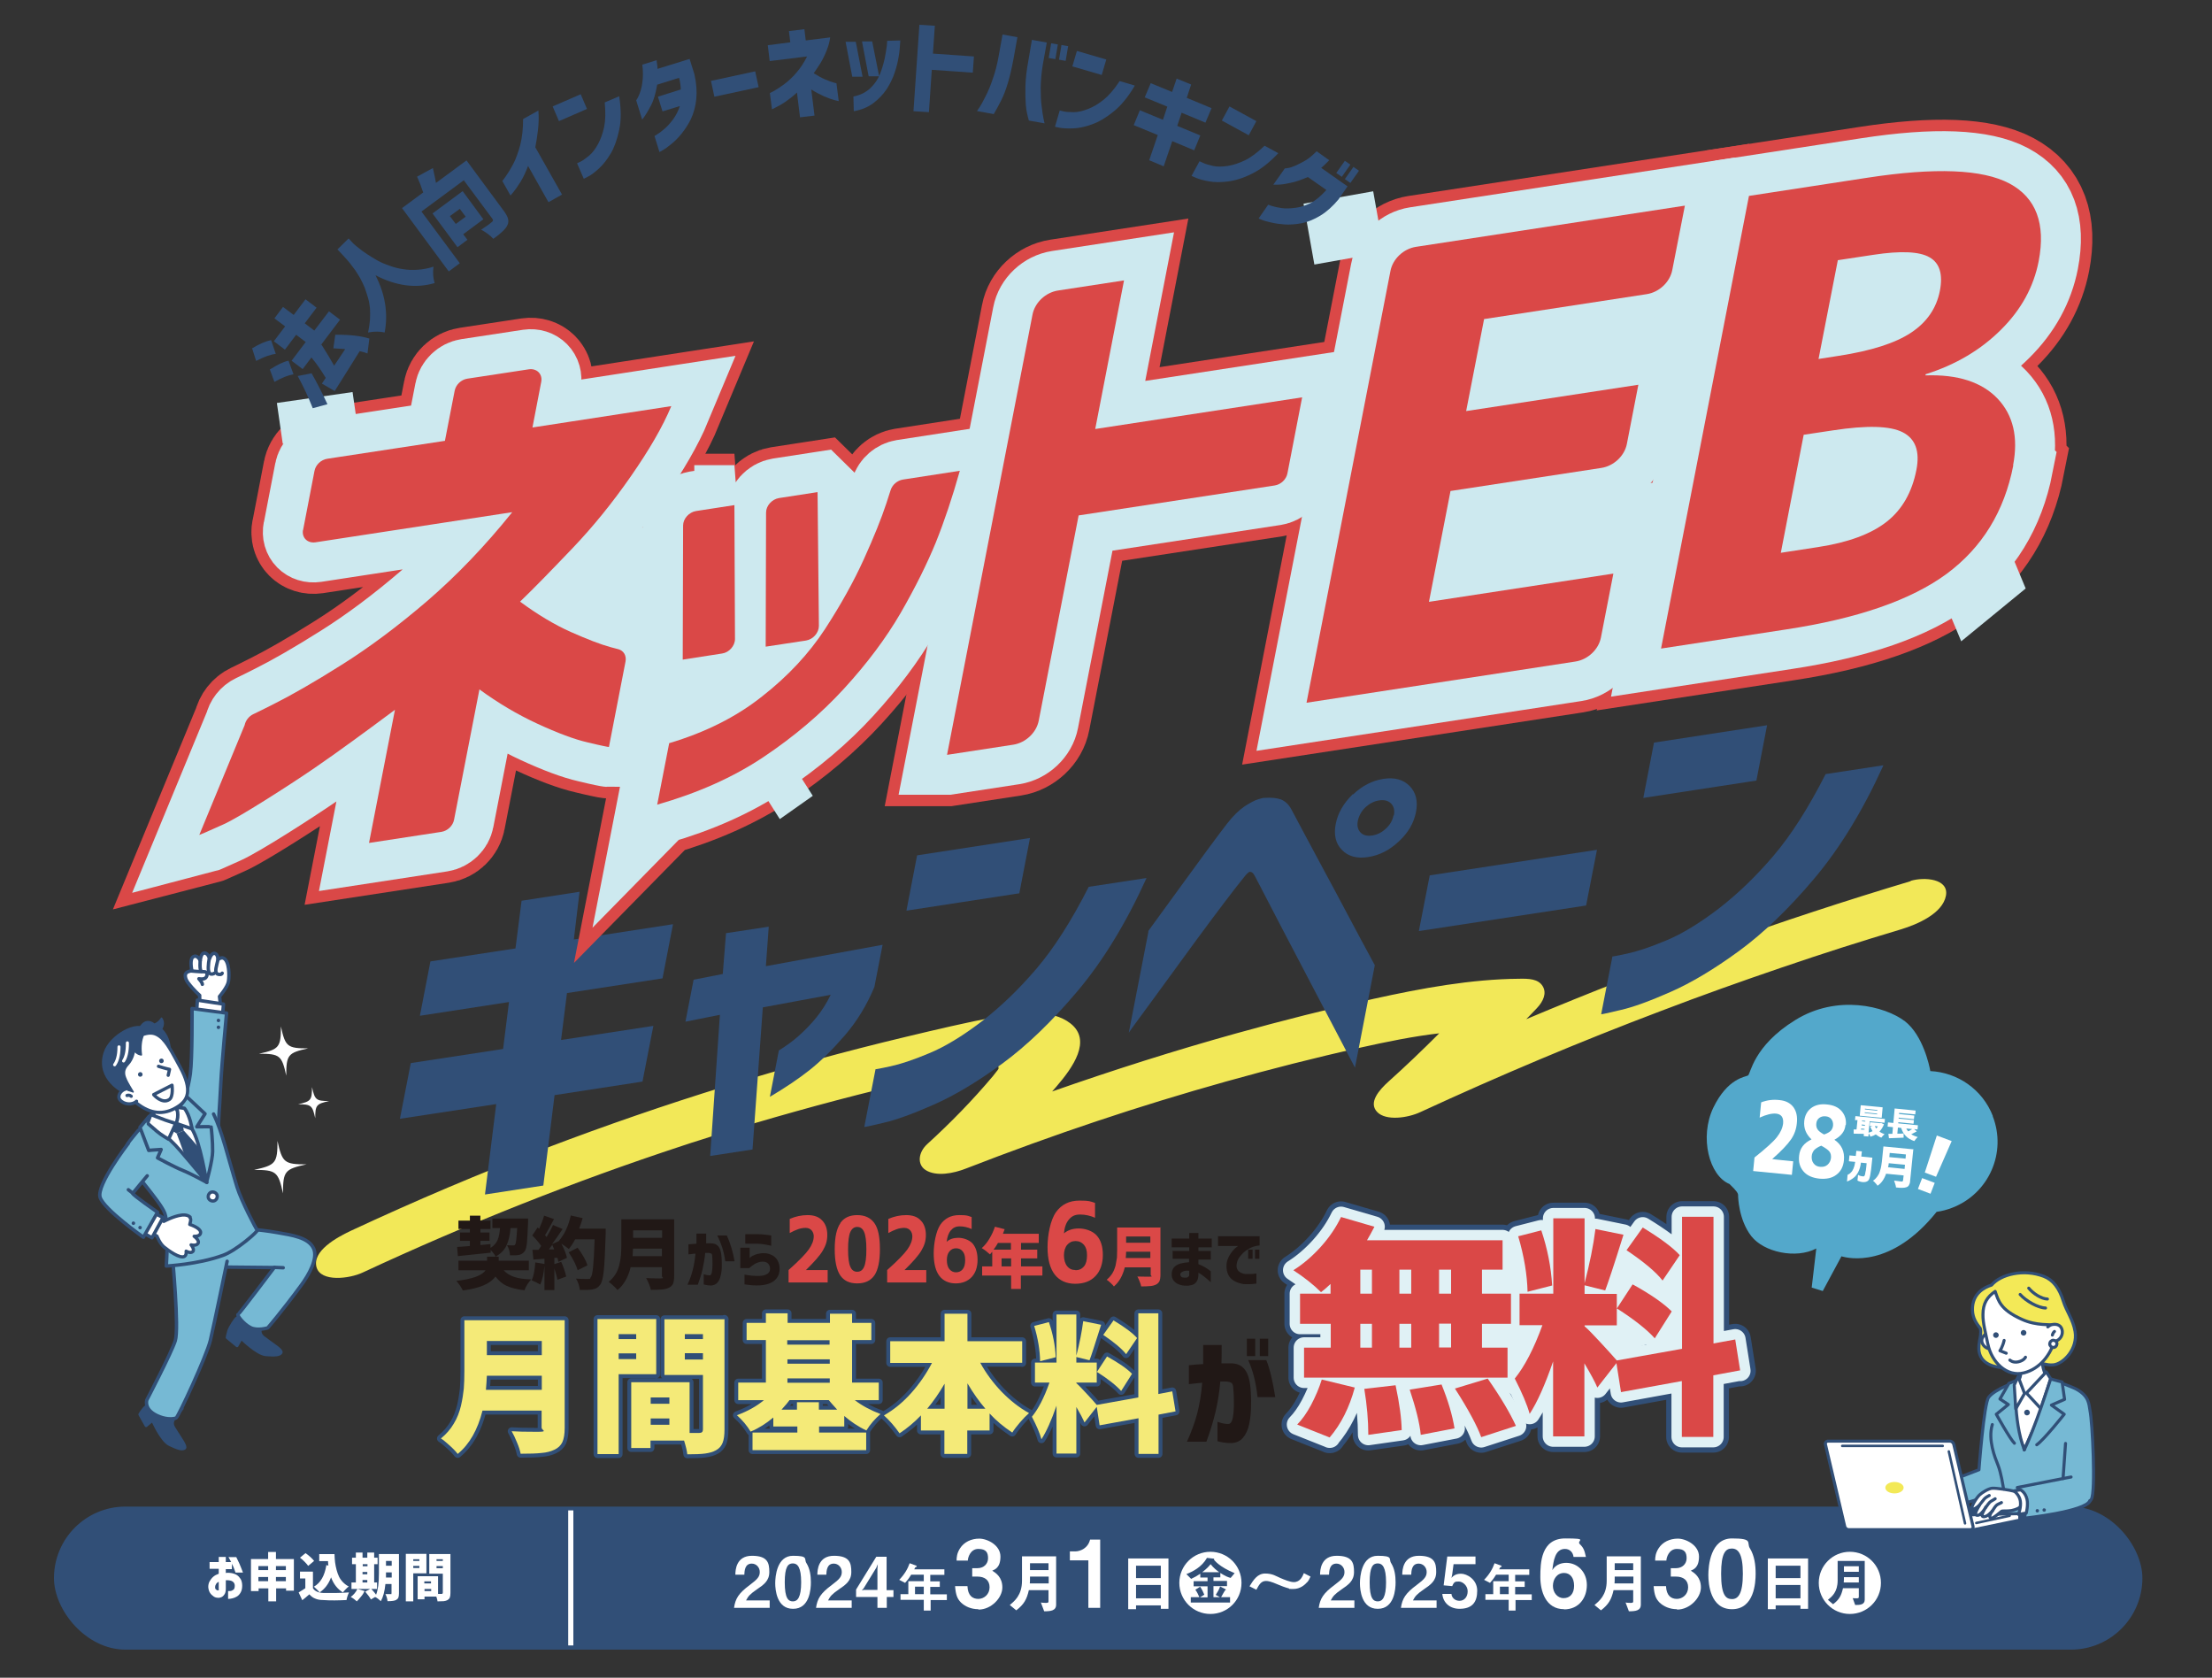 <?xml version="1.0" encoding="UTF-8"?>
<svg id="_レイヤー_1" data-name="レイヤー 1" xmlns="http://www.w3.org/2000/svg" version="1.1" viewBox="0 0 1159.9 879.5">
  <rect x="0" y="0" width="1159.9" height="879.5" fill="#333333" stroke="none"/>
  <defs>
    <style>
      .cls-1, .cls-2, .cls-3, .cls-4, .cls-5, .cls-6, .cls-7, .cls-8, .cls-9, .cls-10 {
        stroke-width: 0px;
      }

      .cls-1, .cls-11 {
        fill: #cde9ef;
      }

      .cls-12 {
        stroke-width: 1.7px;
      }

      .cls-12, .cls-13, .cls-14, .cls-15, .cls-16, .cls-17, .cls-18, .cls-19, .cls-11, .cls-20, .cls-21, .cls-22, .cls-23, .cls-24, .cls-25, .cls-26, .cls-27, .cls-28, .cls-29, .cls-30, .cls-31 {
        stroke-linejoin: round;
      }

      .cls-12, .cls-13, .cls-14, .cls-15, .cls-17, .cls-18, .cls-19, .cls-11, .cls-20, .cls-21, .cls-22, .cls-23, .cls-24, .cls-25, .cls-26, .cls-27, .cls-28, .cls-29, .cls-30, .cls-31 {
        stroke-linecap: round;
      }

      .cls-12, .cls-14, .cls-15, .cls-16, .cls-17, .cls-18, .cls-19, .cls-11, .cls-20, .cls-21, .cls-22, .cls-23, .cls-24, .cls-25, .cls-27, .cls-28, .cls-29, .cls-30, .cls-31 {
        stroke: #314f77;
      }

      .cls-12, .cls-14, .cls-18, .cls-27, .cls-28, .cls-9, .cls-30 {
        fill: #fff;
      }

      .cls-13 {
        stroke-width: 1.6px;
      }

      .cls-13, .cls-32, .cls-16, .cls-21, .cls-33, .cls-34, .cls-24, .cls-25, .cls-26, .cls-29 {
        fill: none;
      }

      .cls-13, .cls-34 {
        stroke: #fff;
      }

      .cls-2 {
        fill: #f4ea78;
      }

      .cls-14, .cls-22, .cls-24, .cls-31 {
        stroke-width: 1.6px;
      }

      .cls-32 {
        stroke: #da4847;
        stroke-width: 53.9px;
      }

      .cls-32, .cls-33, .cls-34 {
        stroke-miterlimit: 10;
      }

      .cls-3, .cls-15, .cls-23 {
        fill: #314f77;
      }

      .cls-15 {
        stroke-width: .8px;
      }

      .cls-4 {
        fill: #e0f1f5;
      }

      .cls-16 {
        stroke-width: 16.4px;
      }

      .cls-17, .cls-19, .cls-22 {
        fill: #76b9d4;
      }

      .cls-17, .cls-21, .cls-28 {
        stroke-width: 1.8px;
      }

      .cls-18 {
        stroke-width: 1.7px;
      }

      .cls-19, .cls-20, .cls-29, .cls-30 {
        stroke-width: 1.8px;
      }

      .cls-5 {
        fill: #211816;
      }

      .cls-6 {
        fill: #53a8cb;
      }

      .cls-11 {
        stroke-width: 1.3px;
      }

      .cls-20, .cls-7, .cls-31 {
        fill: #f3e957;
      }

      .cls-23 {
        stroke-width: 1.5px;
      }

      .cls-8 {
        fill: #da4847;
      }

      .cls-33 {
        stroke: #cde9ef;
        stroke-width: 41.9px;
      }

      .cls-34 {
        stroke-width: 2.7px;
      }

      .cls-25 {
        stroke-width: 4.1px;
      }

      .cls-26 {
        stroke: #e0f1f5;
        stroke-width: 10.9px;
      }

      .cls-27 {
        stroke-width: 1.7px;
      }

      .cls-10 {
        fill: #f2e858;
      }
    </style>
  </defs>
  <g>
    <path class="cls-10" d="M524,559.2s0,0,0,.1c0,0,0,0,0,0,0,0,0-.1,0-.2M524.2,559.6h0q0-.2,0-.2c.2.4.2.6,0,.2M1002,461.9c-68.1,20.4-135.5,44.5-201.7,72.4,1.9-1.9,3.7-3.8,5.6-5.8,3.4-3.6,5.2-7.8,3.1-11.4-2.3-4-7.5-4.1-12.4-4-25.1.2-50.8,4.9-76.2,10.5-24.2,5.4-48.3,11.5-72.4,18.2-32.3,9-64.4,19.2-96.3,30.4.7-.8,1.4-1.6,2.1-2.4,8.8-10.2,18.9-24.4,7.5-33.3-9.6-7.5-25.6-6-38.7-3.5-15.9,3-31.9,6.8-47.8,10.6-63.3,15.1-126.2,34.6-188,58.1-34.8,13.2-69.1,27.8-103,43.6-7.2,3.4-20.3,10.6-17.8,19.1,2.3,7.8,17.2,6,24.2,2.7,54.8-25.5,110.9-47.8,167.8-66.5,3-1,6-2,9-2.9,1.9-.6,3.7-1.2,5.6-1.8.4-.1.7-.2.8-.3.4-.1.8-.2,1.3-.4,7.1-2.2,14.3-4.4,21.4-6.5,14.3-4.2,28.6-8.2,43-12,14-3.7,28-7.1,42-10.4,7.2-1.7,14.4-3.3,21.6-4.8,3.4-.7,6.8-1.5,10.2-2.2.9-.2,2.7-.7,3.9-.9.4,0,.7,0,1,0,0,0,.9,0,1.7,0,.8,0,2.5.2,2.8.2h0c.1,0,.2,0,.4.1.2.2.3.3.4.4-.1-.2-.3-.4-.3-.5,0,0,0,0,0,0,0,0,.3.1.7.5,0,0,0,0,0,0,0,.2,0,.4.1.5,0,.2,0,.4,0,.7-.3.4-.9,1.4-.8,1.3,1.2-1.9-1.7,2.1-2.1,2.5-10.6,12.6-22.2,24.5-34.5,35.7-4.7,4.3-5.4,10.7-.8,13.6,5.5,3.5,14.5,1.8,21.1-.8,46.9-18.2,90.3-32.7,136.3-45.6,23.3-6.5,46.7-12.5,70.1-17.7,14.8-3.3,28.1-6,41.8-7.6-8.9,8.9-17.9,17.5-26.5,25.2-4.9,4.4-10.9,11.1-6,16.1,4.6,4.7,16,3.1,22.6,0,41.6-19.2,83.8-37,126.4-53.1,20.9-8,42-15.5,63.1-22.7,23.2-7.9,40.2-13.3,62.5-20,8.6-2.6,21.9-8.3,23.6-17.7,1.6-8.9-11.4-9.9-18.6-7.7"/>
    <g>
      <path class="cls-3" d="M220.2,532.4l5.5-28.4,44.6-6.8,3.2-25,30.4-4.7-3,25,52-8-5.5,28.4-50.1,7.7-3.1,24.6,48.4-7.4-5.7,29.2-46.1,7.1-5.9,47.4-30.6,4.7,5.9-47.4-50.5,7.7,5.7-29.2,48.4-7.4,3.1-24.6-46.7,7.2Z"/>
      <path class="cls-3" d="M359.4,535.7l4.3-22.1,15.3-3,1.7-21.4,22.4-3.4-1.5,20.7,61.2-11.2-4.3,22.1c-4,9.6-9.2,18.1-15.6,25.5-6.4,7.4-12.5,13.4-18.3,18-5.8,4.6-12.8,9.3-20.9,14.1l4.7-24.3c4-2.5,7.6-5.1,10.8-8,3.2-2.9,6.1-5.9,8.8-9.2,2.7-3.3,5.3-7.3,7.6-12l-35.6,6.6-5.4,74.5-22.2,3.4,5.1-74-18.1,3.6Z"/>
      <path class="cls-3" d="M601.2,460.3c-10.7,23.6-22.8,43.4-36.2,59.3-13.4,15.9-26.6,28.6-39.6,38.1-13,9.5-24.9,16.6-35.8,21.4-10.9,4.8-19.6,8-26.3,9.5-6.6,1.6-10,2.3-10.1,2.2l5.9-30.3c.1.1,2.7-.4,7.8-1.5,5.1-1.1,11.9-3.3,20.2-6.8,8.3-3.4,17.5-9,27.5-16.6,10-7.7,19.6-16.9,28.9-27.8,9.3-10.9,18.4-25.2,27.4-42.9l30.2-4.6ZM475.3,477.4l5.6-29,59.2-9.1-5.6,29-59.2,9.1Z"/>
      <path class="cls-3" d="M602.1,488.1c6.7-9.2,12.4-17,17.1-23.5,4.7-6.5,9.3-12.8,13.8-18.9,4.5-6.1,8-10.8,10.5-14,3.1-4,6.1-6.9,9-8.9,2.9-1.9,5.3-3.2,7.3-3.8,2-.6,2.9-.8,2.9-.7,3.8-.3,6.7,0,9,.8,2.2.9,4.1,2.6,5.5,5.3,1.1,2,3.2,6,6.4,12,3.2,6,6.9,12.9,11.1,20.7,4.2,7.8,8.3,15.4,12.2,22.8,3.9,7.4,8.6,16.1,14,26.1l-10.4,53.7c-34-64.8-51.3-98-52-99.5-.9-1.8-1.6-2.8-2.3-3-.6-.2-1-.2-1-.1,0-.1-.3,0-.8.5-.6.4-1.7,1.7-3.3,3.8-1.4,1.7-4.3,5.4-8.7,11.2-4.4,5.8-9.4,12.5-15,20.1-5.6,7.7-12.9,17.6-21.9,30-9,12.3-13.6,18.5-13.6,18.7l10.3-53ZM709.5,416.5c4.8-4.6,10.1-7.3,16-8.2,5.8-.9,10.4.4,13.7,3.8,3.3,3.4,4.4,7.9,3.3,13.6-1.1,5.7-4.1,10.9-9,15.4-4.9,4.6-10.2,7.3-16.1,8.2-5.8.9-10.4-.3-13.7-3.7-3.3-3.3-4.4-7.9-3.3-13.6,1.1-5.7,4.1-10.9,8.9-15.6ZM730.9,427.5c.5-2.7,0-4.8-1.5-6.3-1.5-1.5-3.6-2-6.2-1.6-2.7.4-5,1.6-7.2,3.6-2.1,2-3.4,4.4-4,7.1-.5,2.6,0,4.6,1.4,6.1,1.4,1.5,3.5,2,6.1,1.6,2.7-.4,5.1-1.6,7.2-3.6,2.2-2,3.5-4.3,4-6.9Z"/>
      <path class="cls-3" d="M744,488.1l5.7-29.2,87.7-13.4-5.7,29.2-87.7,13.4Z"/>
      <path class="cls-3" d="M987.6,401.2c-10.7,23.6-22.8,43.4-36.2,59.3-13.4,15.9-26.6,28.6-39.6,38.1-13,9.5-24.9,16.6-35.8,21.4-10.9,4.8-19.6,8-26.3,9.5-6.6,1.6-10,2.3-10.1,2.2l5.9-30.3c.1.1,2.7-.4,7.8-1.5,5.1-1.1,11.9-3.3,20.2-6.8,8.3-3.4,17.5-9,27.5-16.6,10-7.7,19.6-16.9,28.9-27.8,9.3-10.9,18.4-25.2,27.4-42.9l30.2-4.6ZM861.7,418.3l5.6-29,59.3-9.1-5.6,29-59.3,9.1Z"/>
    </g>
    <g>
      <g>
        <g>
          <path class="cls-32" d="M158.9,278l6-31.1c.6-3.2,3.4-5.9,6.7-6.4l61.7-9.4,5.1-26.2c.6-3.2,3.4-5.9,6.7-6.4l32.2-4.9c4.2-.6,7.3,2.5,6.5,6.6l-4.6,23.9,72.8-11.2c-4.5,10.8-11.6,23-21.2,36.8-9.6,13.8-19.8,26.4-30.6,37.7-10.8,11.3-19.9,20.7-27.5,28,9.2,6.8,18.1,12.1,26.6,15.9,8.6,3.8,15.5,6.5,21,8,1.5.4,2.7.7,3.8,1,2.9.7,4.5,3.4,3.9,6.5l-8.7,44.8c-.4,0-4.1-.7-11.1-2.4-7-1.6-15.8-4.9-26.4-9.8-10.6-4.9-20.7-10.9-30.4-18l-13.3,68.3c-.6,3.2-3.4,5.9-6.7,6.4l-37.9,5.8,13.6-69.8c-14.5,10.8-29.6,21.9-42.3,30.6-13.3,9.1-39.4,25.8-47.5,29.4-8.1,3.7-12.4,5.5-12.8,5.6l23.8-57.6c.5-2.4,2.2-4.6,4.5-5.7s6-2.9,10.7-5.3c9.2-4.6,21.1-11.4,35.7-20.6,14.5-9.1,29.5-20.3,45-33.6,15.4-13.3,30.2-28.7,44.4-46.4l-103.2,15.8c-4.2.6-7.3-2.5-6.5-6.6Z"/>
          <path class="cls-32" d="M344.6,421.9l6.3-32.3c18.8-5.6,35.1-13.7,48.7-24.5,13.7-10.7,24.6-22.5,33-35.3,8.3-12.8,15.1-25,20.4-36.7,5.3-11.7,9.2-21.4,11.7-29,.9-2.9,1.7-5.2,2.3-7.1.9-2.9,3.5-5.1,6.5-5.6l29.8-4.6c-3.9,13.9-8.1,26.4-12.6,37.6-4.6,11.2-10.7,23.5-18.4,36.9-7.8,13.4-17.7,26.6-29.8,39.8-12.1,13.2-26.2,25.1-42.2,35.8-16,10.7-34.6,18.9-55.6,24.9ZM385.1,264.8l.3,70.2c0,3.6-3.1,7.1-6.8,7.6l-20.6,3.2.2-70.3c0-3.6,3.1-7,6.8-7.6l20.1-3.1ZM428.7,258.1l.7,70c0,3.6-3,7.1-6.8,7.7l-21.1,3.2.2-70.3c0-3.6,3.1-7,6.8-7.6l20.1-3.1Z"/>
          <path class="cls-32" d="M496.6,395.7l44.8-230.7c1.2-6.4,6.9-11.7,13.4-12.7l34.6-5.3-15.1,77.9,108.5-16.6-7.7,39.8c-.6,3.2-3.4,5.9-6.7,6.4l-102.8,15.7-20.9,107.5c-1.2,6.4-6.9,11.7-13.4,12.7l-34.6,5.3Z"/>
          <path class="cls-32" d="M778.2,167.3l-9.4,48.2,90.3-13.8-6,30.9c-1.2,6.4-6.9,11.7-13.4,12.7l-79.1,12.1-11.3,58.1,96.7-14.8-6.5,33.4c-1.2,6.4-6.9,11.7-13.4,12.7l-141,21.6,44-226.3c1.2-6.4,6.9-11.7,13.4-12.7l141-21.6-6.6,33.7c-1.2,6.4-6.9,11.7-13.4,12.7l-85.5,13.1Z"/>
          <path class="cls-32" d="M1055.7,244c-4.7,24.1-16.3,43-34.9,56.8-18.6,13.7-46.7,23.5-84.4,29.2l-65.4,10,46.1-237.3,61.9-9.5c35.8-5.5,60.6-4.5,74.7,3,14,7.5,19.1,21.1,15.3,40.8-2.6,13.3-9.1,25.3-19.7,35.8-10.5,10.5-23.7,18.4-39.6,23.4v.6c16.9-.6,29.5,3.5,37.8,12.2,8.2,8.7,10.9,20.3,8.1,34.9ZM945.8,227.9l-12,61.9,19.5-3c15.7-2.4,27.7-6.8,35.9-13.2,8.2-6.4,13.4-15.5,15.7-27.3,1.9-9.7-.5-16.3-7.2-19.7-6.7-3.4-18.8-3.7-36.5-1l-15.3,2.3ZM953.5,188.2l10.9-1.7c16.8-2.6,29.4-6.6,37.7-12.1,8.3-5.5,13.3-12.8,15.1-21.9,1.7-8.7-.1-14.6-5.4-17.6-5.3-3.1-15.2-3.5-29.6-1.3l-18.5,2.8-10.1,51.7Z"/>
        </g>
        <g>
          <path class="cls-33" d="M158.9,278l6-31.1c.6-3.2,3.4-5.9,6.7-6.4l61.7-9.4,5.1-26.2c.6-3.2,3.4-5.9,6.7-6.4l32.2-4.9c4.2-.6,7.3,2.5,6.5,6.6l-4.6,23.9,72.8-11.2c-4.5,10.8-11.6,23-21.2,36.8-9.6,13.8-19.8,26.4-30.6,37.7-10.8,11.3-19.9,20.7-27.5,28,9.2,6.8,18.1,12.1,26.6,15.9,8.6,3.8,15.5,6.5,21,8,1.5.4,2.7.7,3.8,1,2.9.7,4.5,3.4,3.9,6.5l-8.7,44.8c-.4,0-4.1-.7-11.1-2.4-7-1.6-15.8-4.9-26.4-9.8-10.6-4.9-20.7-10.9-30.4-18l-13.3,68.3c-.6,3.2-3.4,5.9-6.7,6.4l-37.9,5.8,13.6-69.8c-14.5,10.8-29.6,21.9-42.3,30.6-13.3,9.1-39.4,25.8-47.5,29.4-8.1,3.7-12.4,5.5-12.8,5.6l23.8-57.6c.5-2.4,2.2-4.6,4.5-5.7s6-2.9,10.7-5.3c9.2-4.6,21.1-11.4,35.7-20.6,14.5-9.1,29.5-20.3,45-33.6,15.4-13.3,30.2-28.7,44.4-46.4l-103.2,15.8c-4.2.6-7.3-2.5-6.5-6.6Z"/>
          <path class="cls-33" d="M344.6,421.9l6.3-32.3c18.8-5.6,35.1-13.7,48.7-24.5,13.7-10.7,24.6-22.5,33-35.3,8.3-12.8,15.1-25,20.4-36.7,5.3-11.7,9.2-21.4,11.7-29,.9-2.9,1.7-5.2,2.3-7.1.9-2.9,3.5-5.1,6.5-5.6l29.8-4.6c-3.9,13.9-8.1,26.4-12.6,37.6-4.6,11.2-10.7,23.5-18.4,36.9-7.8,13.4-17.7,26.6-29.8,39.8-12.1,13.2-26.2,25.1-42.2,35.8-16,10.7-34.6,18.9-55.6,24.9ZM385.1,264.8l.3,70.2c0,3.6-3.1,7.1-6.8,7.6l-20.6,3.2.2-70.3c0-3.6,3.1-7,6.8-7.6l20.1-3.1ZM428.7,258.1l.7,70c0,3.6-3,7.1-6.8,7.7l-21.1,3.2.2-70.3c0-3.6,3.1-7,6.8-7.6l20.1-3.1Z"/>
          <path class="cls-33" d="M496.6,395.7l44.8-230.7c1.2-6.4,6.9-11.7,13.4-12.7l34.6-5.3-15.1,77.9,108.5-16.6-7.7,39.8c-.6,3.2-3.4,5.9-6.7,6.4l-102.8,15.7-20.9,107.5c-1.2,6.4-6.9,11.7-13.4,12.7l-34.6,5.3Z"/>
          <path class="cls-33" d="M778.2,167.3l-9.4,48.2,90.3-13.8-6,30.9c-1.2,6.4-6.9,11.7-13.4,12.7l-79.1,12.1-11.3,58.1,96.7-14.8-6.5,33.4c-1.2,6.4-6.9,11.7-13.4,12.7l-141,21.6,44-226.3c1.2-6.4,6.9-11.7,13.4-12.7l141-21.6-6.6,33.7c-1.2,6.4-6.9,11.7-13.4,12.7l-85.5,13.1Z"/>
          <path class="cls-33" d="M1055.7,244c-4.7,24.1-16.3,43-34.9,56.8-18.6,13.7-46.7,23.5-84.4,29.2l-65.4,10,46.1-237.3,61.9-9.5c35.8-5.5,60.6-4.5,74.7,3,14,7.5,19.1,21.1,15.3,40.8-2.6,13.3-9.1,25.3-19.7,35.8-10.5,10.5-23.7,18.4-39.6,23.4v.6c16.9-.6,29.5,3.5,37.8,12.2,8.2,8.7,10.9,20.3,8.1,34.9ZM945.8,227.9l-12,61.9,19.5-3c15.7-2.4,27.7-6.8,35.9-13.2,8.2-6.4,13.4-15.5,15.7-27.3,1.9-9.7-.5-16.3-7.2-19.7-6.7-3.4-18.8-3.7-36.5-1l-15.3,2.3ZM953.5,188.2l10.9-1.7c16.8-2.6,29.4-6.6,37.7-12.1,8.3-5.5,13.3-12.8,15.1-21.9,1.7-8.7-.1-14.6-5.4-17.6-5.3-3.1-15.2-3.5-29.6-1.3l-18.5,2.8-10.1,51.7Z"/>
        </g>
        <g>
          <path class="cls-8" d="M158.9,278l6-31.1c.6-3.2,3.4-5.9,6.7-6.4l61.7-9.4,5.1-26.2c.6-3.2,3.4-5.9,6.7-6.4l32.2-4.9c4.2-.6,7.3,2.5,6.5,6.6l-4.6,23.9,72.8-11.2c-4.5,10.8-11.6,23-21.2,36.8-9.6,13.8-19.8,26.4-30.6,37.7-10.8,11.3-19.9,20.7-27.5,28,9.2,6.8,18.1,12.1,26.6,15.9,8.6,3.8,15.5,6.5,21,8,1.5.4,2.7.7,3.8,1,2.9.7,4.5,3.4,3.9,6.5l-8.7,44.8c-.4,0-4.1-.7-11.1-2.4-7-1.6-15.8-4.9-26.4-9.8-10.6-4.9-20.7-10.9-30.4-18l-13.3,68.3c-.6,3.2-3.4,5.9-6.7,6.4l-37.9,5.8,13.6-69.8c-14.5,10.8-29.6,21.9-42.3,30.6-13.3,9.1-39.4,25.8-47.5,29.4-8.1,3.7-12.4,5.5-12.8,5.6l23.8-57.6c.5-2.4,2.2-4.6,4.5-5.7s6-2.9,10.7-5.3c9.2-4.6,21.1-11.4,35.7-20.6,14.5-9.1,29.5-20.3,45-33.6,15.4-13.3,30.2-28.7,44.4-46.4l-103.2,15.8c-4.2.6-7.3-2.5-6.5-6.6Z"/>
          <path class="cls-8" d="M344.6,421.9l6.3-32.3c18.8-5.6,35.1-13.7,48.7-24.5,13.7-10.7,24.6-22.5,33-35.3,8.3-12.8,15.1-25,20.4-36.7,5.3-11.7,9.2-21.4,11.7-29,.9-2.9,1.7-5.2,2.3-7.1.9-2.9,3.5-5.1,6.5-5.6l29.8-4.6c-3.9,13.9-8.1,26.4-12.6,37.6-4.6,11.2-10.7,23.5-18.4,36.9-7.8,13.4-17.7,26.6-29.8,39.8-12.1,13.2-26.2,25.1-42.2,35.8-16,10.7-34.6,18.9-55.6,24.9ZM385.1,264.8l.3,70.2c0,3.6-3.1,7.1-6.8,7.6l-20.6,3.2.2-70.3c0-3.6,3.1-7,6.8-7.6l20.1-3.1ZM428.7,258.1l.7,70c0,3.6-3,7.1-6.8,7.7l-21.1,3.2.2-70.3c0-3.6,3.1-7,6.8-7.6l20.1-3.1Z"/>
          <path class="cls-8" d="M496.6,395.7l44.8-230.7c1.2-6.4,6.9-11.7,13.4-12.7l34.6-5.3-15.1,77.9,108.5-16.6-7.7,39.8c-.6,3.2-3.4,5.9-6.7,6.4l-102.8,15.7-20.9,107.5c-1.2,6.4-6.9,11.7-13.4,12.7l-34.6,5.3Z"/>
          <path class="cls-8" d="M778.2,167.3l-9.4,48.2,90.3-13.8-6,30.9c-1.2,6.4-6.9,11.7-13.4,12.7l-79.1,12.1-11.3,58.1,96.7-14.8-6.5,33.4c-1.2,6.4-6.9,11.7-13.4,12.7l-141,21.6,44-226.3c1.2-6.4,6.9-11.7,13.4-12.7l141-21.6-6.6,33.7c-1.2,6.4-6.9,11.7-13.4,12.7l-85.5,13.1Z"/>
          <path class="cls-8" d="M1055.7,244c-4.7,24.1-16.3,43-34.9,56.8-18.6,13.7-46.7,23.5-84.4,29.2l-65.4,10,46.1-237.3,61.9-9.5c35.8-5.5,60.6-4.5,74.7,3,14,7.5,19.1,21.1,15.3,40.8-2.6,13.3-9.1,25.3-19.7,35.8-10.5,10.5-23.7,18.4-39.6,23.4v.6c16.9-.6,29.5,3.5,37.8,12.2,8.2,8.7,10.9,20.3,8.1,34.9ZM945.8,227.9l-12,61.9,19.5-3c15.7-2.4,27.7-6.8,35.9-13.2,8.2-6.4,13.4-15.5,15.7-27.3,1.9-9.7-.5-16.3-7.2-19.7-6.7-3.4-18.8-3.7-36.5-1l-15.3,2.3ZM953.5,188.2l10.9-1.7c16.8-2.6,29.4-6.6,37.7-12.1,8.3-5.5,13.3-12.8,15.1-21.9,1.7-8.7-.1-14.6-5.4-17.6-5.3-3.1-15.2-3.5-29.6-1.3l-18.5,2.8-10.1,51.7Z"/>
        </g>
      </g>
      <polygon class="cls-1" points="305.4 328.9 346.6 322.6 347.8 274.9 306.6 281.2 305.4 328.9"/>
      <polygon class="cls-1" points="787 202.2 886.5 186.9 887 163.1 787.4 178.3 787 202.2"/>
      <polygon class="cls-1" points="770.8 291.5 870.3 276.3 870.7 252.4 771.2 267.7 770.8 291.5"/>
      <polygon class="cls-1" points="1028.4 336.2 1062.2 308.5 1053.6 287.8 1019.8 315.6 1028.4 336.2"/>
      <polygon class="cls-1" points="408.9 429.4 426.2 417.2 418.6 405.3 401.3 417.4 408.9 429.4"/>
      <polygon class="cls-1" points="346.5 379.6 363.8 367.5 356.1 355.5 338.9 367.7 346.5 379.6"/>
      <polygon class="cls-1" points="952.2 270.1 986.3 264.9 986.7 241.1 952.6 246.3 952.2 270.1"/>
      <polygon class="cls-1" points="968.5 176.2 1002.6 171 1003 147.2 968.9 152.4 968.5 176.2"/>
    </g>
    <g>
      <rect class="cls-1" x="146.7" y="208.1" width="40.1" height="21.6" transform="translate(-29.7 26.2) rotate(-8.2)"/>
      <rect class="cls-1" x="686.1" y="103" width="37.1" height="32.4" transform="translate(-10 125.7) rotate(-10.1)"/>
      <g>
        <path class="cls-3" d="M142.2,178.4l2.4,7.1c-3,.4-6.4,1.7-10.3,3.7l-2.1-6.6c3.8-2.3,7.1-3.7,9.9-4.3ZM151.3,189.1l2.6,7.1c-2.8.5-6.1,1.8-10,4l-2.4-6.5c3.8-2.4,7-4,9.7-4.6ZM193.7,177.3l-1,8c-.9-.4-2.3-.8-4.1-1.2-3.1,5-7.4,11.9-13.1,20.9l-6.7-3.9,2-3c-2.4-4-4.9-7.6-7.5-10.7l-4.6,6.1-5.8-4.4,7.4-9.8-5-3.8-5.9,7.8-5.8-4.4,5.9-7.8-5.6-4.2,4.5-6,5.6,4.2,6.2-8.2,5.8,4.4-6.2,8.2,5,3.8,7.7-10.1,5.8,4.4-10.2,13.5.5-.4c2.7,4.3,4.9,7.9,6.6,11,.5-.7,1.4-2,2.7-4,1.3-2,2.4-3.6,3.1-4.7-2.5-.2-4.6-.3-6.2-.4l1-7.1c7.6-.1,13.5.6,17.9,2ZM156.2,197.1l7.2-1.4c2.9,5.1,5.7,10.6,8.3,16.2l-7.7,2.1c-2.3-5.8-4.9-11.4-7.9-16.9Z"/>
        <path class="cls-3" d="M176.8,130.9l6-5.9c.6.7,1.4,1.5,2.4,2.6,1,.9,2,1.8,3.1,2.6,1.1.9,2.5,1.9,4.3,3.1,1.8,1.2,3.6,2.3,5.4,3.3,1.8,1,3.9,1.9,6.3,2.7,2.4.9,4.8,1.5,7.1,1.8,2.4.4,4.9.5,7.7.3,2.8-.2,5.5-.7,8.2-1.6-.4,3.1-.2,6,.6,8.6-9.9,2.9-20.2,1.5-31-4.1,5.1,10,6.7,20,4.8,30-2.6-.6-5.5-.6-8.7,0,.5-2.2.8-4.4,1-6.6.1-2.2.1-4.2,0-6.1-.2-1.9-.5-3.8-1.1-5.7-.6-1.9-1.1-3.6-1.7-5.2-.6-1.5-1.4-3.1-2.3-4.8-1-1.7-1.8-3-2.6-4.2-.8-1.1-1.7-2.3-2.8-3.7-1.1-1.3-1.9-2.3-2.6-3-.6-.7-1.4-1.5-2.3-2.5-.9-1-1.5-1.6-1.7-1.8Z"/>
        <path class="cls-3" d="M244.7,84.2l19.5,26.4c1.2,1.6,1.9,3,2.2,4.1.3,1.2.2,2.3-.4,3.5-.8,1.7-3.2,4.1-7.3,7-1.7-1.8-3.8-3.4-6.4-4.8,2.2-1.4,4.1-2.7,5.6-4,.7-.5.8-1.1.3-1.7l-15-20.2-22.2,16.4,20.1,27.1-5.8,4.3-24.5-33.2,11.1-8.2c-1-3.1-2.1-5.9-3.2-8.3l8.3-4.5c.9,4,1.4,6.6,1.6,7.8l16-11.8ZM253.4,115l-10.5,7.8,2.2,2.9-5.2,3.9-13.1-17.7,15.8-11.7,10.9,14.8ZM241.1,109.5l-5.2,3.8,3.1,4.1,5.2-3.8-3.1-4.1Z"/>
        <path class="cls-3" d="M282.3,57.8c.3,3.4.2,6.9-.2,10.3-.4,3.4-.9,6.5-1.4,9.1l14,24.8-7.1,4-10.7-19c-1.2,3.2-2.5,6-4,8.4-1.5,2.4-2.7,4.1-3.7,5.3-1,1.2-1.5,1.8-1.5,1.8l-4.3-7.6s.6-.8,1.7-2.3c1.1-1.5,2.4-3.6,3.9-6.4,1.5-2.8,2.7-6.2,3.8-10.2,1-4,1.5-8.5,1.5-13.6l8.1-4.5Z"/>
        <path class="cls-3" d="M293.1,63.5l-3.3-7.7,14.7-6.4,3.3,7.7-14.7,6.4ZM324.7,50.5c1,6.7,1.1,12.6,0,17.5-1,4.9-2.5,9.1-4.4,12.4-2,3.3-4,5.9-6.2,7.9-2.2,2-4,3.4-5.6,4.2-1.6.8-2.4,1.3-2.4,1.2l-3.5-8.1s.7-.3,1.9-.9c1.2-.6,2.7-1.7,4.4-3.1,1.7-1.4,3.3-3.5,4.7-6.1,1.4-2.6,2.5-5.6,3.2-9,.7-3.4.8-7.6.3-12.8l7.5-3.2Z"/>
        <path class="cls-3" d="M344.3,31.8c.1,1,.3,2,.4,2.9,0,.9.1,1.3.1,1.4l16.8-5.2,2.5,7.9c1.1,4.8,1.4,9.2,1,13.2-.4,3.9-1.4,7.4-2.8,10.4-1.5,3-3.2,5.6-5,7.8-1.8,2.2-3.6,4-5.4,5.4-1.7,1.4-3.2,2.5-4.3,3.1-1.2.7-1.7,1-1.8,1l-2.6-8.4s.6-.3,1.6-1c1-.6,2.3-1.6,3.8-2.9,1.5-1.3,2.9-2.9,4.4-4.9,1.4-1.9,2.6-4.2,3.5-6.9l-9.1,2.8-2.4-7.7,12-3.8c-.1-2.2-.4-4.2-.9-6.1l-11.5,3.6c-.8,4.6-1.8,8.1-3.1,10.6-1.3,2.5-2.4,4.4-3.3,5.7-.9,1.3-1.4,2-1.5,1.9l-3.1-10s.3-.4.8-1.3c.5-.9,1-2.1,1.5-3.7.5-1.6.9-3.6,1.1-5.9.2-2.3.2-4.9-.2-7.8l7.7-2.4Z"/>
        <path class="cls-3" d="M374.6,50.7l-1.8-8.3,23.2-5,1.8,8.3-23.2,5Z"/>
        <path class="cls-3" d="M403.6,32l-1-8.3,11.8-1.5-.7-5.9,8.1-1,.7,5.9,12.8-1.6c-.2,2-.8,4.2-1.8,6.8-1,2.5-2.1,4.8-3.4,6.9-1.3,2.1-2.5,3.7-3.4,5.1,2.1,1.3,4,2.4,5.9,3.2,1.8.8,3.3,1.3,4.3,1.6,1.1.3,1.7.5,1.7.4l1.2,9.4c0,0-.8-.2-2.2-.5-1.4-.4-3.2-1-5.5-2-2.2-1-4.5-2.2-6.7-3.6l1.7,13.7-7.6.9-1.6-13c-2,1.9-4.1,3.5-6.1,4.9-2,1.3-3.7,2.3-5,2.9-1.3.6-2,1-2,1l-1.1-8.5c0,0,.8-.4,2.3-1.2,1.4-.8,3.2-2,5.4-3.6,2.1-1.6,4.3-3.6,6.3-6,2.1-2.4,3.9-5.2,5.5-8.4l-19.5,2.4Z"/>
        <path class="cls-3" d="M448.7,21.7l3.6,18.5h-5.4c0,.1-3.5-18.3-3.5-18.3h5.3ZM447.7,58.2l-.2-7.6c3.6-.7,6.5-2.2,8.8-4.3,2.3-2.2,4-4.6,5.1-7.4,1.1-2.8,1.9-5.5,2.5-8.2.5-2.6.9-4.8,1.1-6.6.2-1.8.2-2.7.2-2.7l6.9-.2c-.2,3.2-.4,6.1-.9,8.7-.4,2.6-1.1,5.3-2.1,8.3-1,3-2.4,5.8-4.2,8.6-1.9,2.8-4.2,5.2-7,7.3-2.8,2.1-6.2,3.5-10.2,4.2ZM457.3,21.5l3.7,18.5h-5.5c0,.1-3.5-18.3-3.5-18.3h5.3Z"/>
        <path class="cls-3" d="M479,58.2l3.1-45.2,8.1.5-1,14.6,21.5,1.5-.6,8.5-21.5-1.5-1.5,22.2-8.1-.5Z"/>
        <path class="cls-3" d="M512.2,58.4s.5-.7,1.4-2.1c.9-1.3,1.9-3.3,3.2-5.8,1.3-2.5,2.6-5.6,3.8-9.2,1.3-3.6,2.3-7.6,3.1-12.1l2-11.1,7.8,1.4-2,11.1c-.9,4.9-1.9,9.2-3,12.9-1.1,3.7-2.3,6.7-3.5,9.1-1.2,2.4-2.5,4.8-3.9,7.2l-8.9-1.6ZM548,64.7l-8.5-1.5c-.8-2.8-1.4-5.6-1.6-8.2-.2-2.7-.3-5.9-.2-9.8.1-3.9.6-8.3,1.5-13.2l1.9-11.1,7.8,1.4-2,11.1c-.8,4.5-1.1,8.6-1.2,12.4,0,3.8.1,7.1.5,9.9.3,2.8.7,5,1,6.6.4,1.6.5,2.4.6,2.4ZM549.9,30.4l1.3-7.7,3.5.6-1.3,7.7-3.5-.6ZM555.3,31.3l1.3-7.7,3.5.6-1.3,7.7-3.5-.6Z"/>
        <path class="cls-3" d="M595,45c-3.5,5.9-7.2,10.4-11.1,13.5-3.9,3.2-7.7,5.4-11.3,6.7-3.6,1.3-6.9,2-9.8,2.1-2.9.1-5.3,0-7-.3-1.7-.3-2.6-.5-2.6-.6l2.5-8.5s.7.2,2,.5c1.3.3,3.1.4,5.4.4,2.2,0,4.7-.6,7.5-1.7,2.8-1.1,5.5-2.7,8.2-4.9,2.7-2.2,5.5-5.4,8.3-9.7l7.8,2.3ZM562.3,34.8l2.4-8.1,15.4,4.5-2.4,8.1-15.4-4.5Z"/>
        <path class="cls-3" d="M600.2,51.2l3.2-7.6,11.2,4.6,2.4-7,7.6,3.1-2.3,7,13,5.4-3.2,7.6-12.5-5.2-2.3,6.9,12.1,5-3.2,7.8-11.5-4.8-4.5,13.2-7.6-3.2,4.5-13.2-12.6-5.2,3.2-7.8,12.1,5,2.3-6.9-11.7-4.8Z"/>
        <path class="cls-3" d="M670.4,80.2c-4.7,5-9.3,8.6-13.8,10.8-4.5,2.3-8.7,3.6-12.5,4.1-3.8.5-7.1.5-10,0-2.9-.5-5.1-1.1-6.8-1.8-1.6-.7-2.4-1.1-2.5-1.1l4.2-7.7s.6.4,1.9.9c1.2.6,3,1.1,5.2,1.6,2.2.5,4.8.4,7.7,0,3-.5,6-1.5,9.1-3,3.1-1.5,6.5-4.1,10.2-7.6l7.2,3.9ZM640.7,63.2l4-7.4,14.1,7.7-4,7.4-14.1-7.7Z"/>
        <path class="cls-3" d="M697,84c-.7.7-1.4,1.4-2.1,2.1-.7.7-1.4,1.3-2.1,1.9l13.8,9.7-4.7,6.8c-3,3.6-6.2,6.5-9.5,8.5-3.3,2-6.6,3.4-9.7,4-3.1.6-6,.8-8.7.7-2.7-.2-5.1-.5-7.2-1-2.1-.5-3.8-.9-5-1.4-1.2-.5-1.8-.7-1.8-.8l5-7.2s.7.3,2,.7c1.3.4,3,.8,5.1,1.1,2.1.3,4.6.2,7.5-.2,2.8-.4,5.5-1.3,8.1-2.7,2.5-1.4,5.1-3.6,7.8-6.6l-9.7-6.8c-3.5,1.5-6.6,2.6-9.3,3.1-2.7.6-4.8.9-6.4.9-1.6,0-2.4,0-2.4,0l6-8.5s.5,0,1.5-.2c1-.1,2.3-.5,3.9-1.2,1.6-.7,3.4-1.6,5.3-2.7,1.9-1.1,3.9-2.8,6-4.9l6.6,4.7ZM700.7,90.7l4.5-6.4,2.9,2-4.5,6.4-2.9-2ZM705.2,93.9l4.5-6.4,2.9,2-4.5,6.4-2.9-2Z"/>
      </g>
    </g>
  </g>
  <path class="cls-6" d="M1045,585.1c-5.5-14.1-18.6-22.9-32.8-23.6-.5-2.9-3.9-18.8-13.3-26.1-10.5-8-35.6-14.3-57.6-.6-22,13.6-23.3,28.2-24.7,29-1.4.8-10.7,1.4-18.2,16.9-7.4,15.6-2.1,35.7,8.5,40,4,3.8,4.5,5,4.5,5.8,0,.8.2,12.8,6.9,21.5,6.6,8.5,23.5,12.1,34.1,6.5l-2.4,20.5,5.8,1.8,9.8-18.2c3.7,1.1,26.2,6.3,49.9-23.3,2.8-.4,5.5-1.1,8.3-2.2,19.1-7.4,28.6-28.9,21.1-48Z"/>
  <g>
    <g>
      <g>
        <path class="cls-9" d="M929.1,607.6h0c0,.1,11.2,1.2,11.2,1.2l-.7,7.1-20.3-2,.7-7.1c5.9-4.7,9.8-8.2,11.7-10.6,1.9-2.4,3-4.8,3.3-7.2.3-3.2-.9-4.9-3.7-5.2-2.2-.2-5.1.5-8.6,2.1l.8-8c3.1-1.2,6.3-1.6,9.6-1.2,3.3.3,5.7,1.6,7.3,3.7,1.6,2.2,2.2,5,1.8,8.5-.3,3.1-1.3,5.9-3.1,8.5-1.8,2.6-5.1,6.1-9.9,10.3Z"/>
        <path class="cls-9" d="M967.7,589.8c-.3,3.3-2.3,5.8-5.8,7.7h0c3.8,2.6,5.4,6.1,5,10.7-.3,3.3-1.6,5.9-3.9,7.6-2.3,1.8-5.2,2.4-8.9,2.1-3.7-.4-6.5-1.6-8.4-3.8-1.9-2.2-2.7-4.9-2.3-8.3.4-3.8,2.5-6.6,6.5-8.5h0c-2.9-2.7-4.2-5.9-3.8-9.7.3-2.8,1.5-5.1,3.6-6.7,2.1-1.6,4.9-2.3,8.3-1.9,3.4.3,6,1.5,7.7,3.5,1.7,2,2.5,4.4,2.2,7.3ZM955,600.6c-1.7.7-2.9,1.5-3.7,2.3-.7.9-1.2,1.9-1.3,3.2-.1,1.5.2,2.8,1,3.8.8,1.1,2,1.7,3.5,1.8,1.5.1,2.8-.2,3.8-1.1,1-.9,1.6-2,1.8-3.5.1-1.4-.1-2.5-.8-3.4-.7-.9-2.1-1.9-4.3-3.1ZM956.6,594.7c1.5-.5,2.7-1.2,3.4-1.9.7-.8,1.1-1.7,1.2-2.8.1-1.3-.2-2.4-.9-3.3-.7-.9-1.7-1.4-3.1-1.5-1.3-.1-2.4.2-3.3.9-.9.7-1.4,1.7-1.5,3-.1,1.1.1,2.1.7,3,.6.9,1.7,1.7,3.3,2.6Z"/>
        <path class="cls-9" d="M969.5,608.7l.3-3,3.3.3.3-2.7,2.9.3-.3,2.7,5.8.6-.3,2.9c-.2,2.5-.5,4.5-.8,6.2-.3,1.7-.7,2.7-1.3,3.1s-1.3.6-2,.6c-.7,0-1.3,0-1.8-.2s-.9-.3-1.2-.4c-.3-.1-.4-.2-.4-.2l.3-3s.1,0,.4.2.6.3,1,.4c.4.1.9.2,1.4.2.2,0,.3,0,.5-.2.1-.2.3-.5.4-.9,0-.5.2-1.2.4-2.1.1-.9.3-2.2.4-3.7l-3-.3c-.2,1.9-.7,3.5-1.4,4.9-.7,1.3-1.5,2.4-2.5,3.1-1,.8-2.1,1.4-3.4,1.9l.3-3.5c.6-.3,1.2-.6,1.7-1.2.6-.5,1-1.2,1.4-2.1.4-.9.7-2,.9-3.5l-3.2-.3Z"/>
        <path class="cls-9" d="M1003.3,602.3l-1.7,16.8c0,.9-.3,1.7-.6,2.2-.3.5-.7.9-1.4,1.1-.6.2-1.3.3-2.1.3-.8,0-1.9,0-3.3-.2,0-.5-.2-1.1-.4-1.8-.2-.7-.4-1.3-.6-1.8.8.1,2.1.3,3.9.5.5,0,.7-.1.8-.6l.3-2.6-9.2-.9c-1,2.9-2.5,5-4.5,6.3-.2-.4-.6-.9-1.1-1.4-.5-.6-.9-1-1.3-1.2.9-.6,1.6-1.3,2.2-2.1.6-.8,1.1-1.7,1.4-2.7.3-1,.6-1.9.7-2.6.1-.8.3-1.7.4-2.7l.8-7.9,15.5,1.5ZM990,611.9l8.7.9.2-2.2-8.5-.8c0,.7-.2,1.4-.4,2.2ZM999.4,605.2l-8.5-.8-.2,2.2,8.5.8.2-2.2Z"/>
      </g>
      <g>
        <path class="cls-9" d="M986.4,588.7l1.5.7c-.6,1.5-1.4,2.8-2.4,3.8.8.6,1.7,1,2.7,1.4-.6.5-1.2,1.1-1.7,1.8-1.1-.4-2-1-2.9-1.7-.8.5-1.7.9-2.8,1.2-.2-.6-.5-1.1-.9-1.7l-.2,1.6-2.4-.2v-1.2c-2.5,0-4.2-.1-5.3-.1v-2.2c.7,0,1.2,0,1.5,0l.5-4.9h-1.3c0-.1.2-2.1.2-2.1l15.5,1.5-.2,2-7.8-.8-.6,6c.7-.2,1.4-.5,2.1-.8-.4-.6-.8-1.4-1.2-2.4l1.3-.2-1.6-.2.2-1.9,5.1.5h.4ZM987.2,580.5l-.5,5.5-11.5-1.1.5-5.5,11.5,1.1ZM975.9,592.2h1.8c0,0,0-.4,0-.4l-1.8-.2v.6ZM976.2,589.5v.5s1.7.2,1.7.2v-.5s-1.7-.2-1.7-.2ZM978.2,587.6l-1.8-.2v.4s1.7.2,1.7.2v-.4ZM984.3,584.2v-.4s-6.5-.7-6.5-.7v.4s6.5.7,6.5.7ZM984.4,582.3v-.4s-6.5-.7-6.5-.7v.4s6.5.7,6.5.7ZM984.7,590.5l-1.6-.2c.1.3.4.8.7,1.3.4-.4.7-.8.9-1.1Z"/>
        <path class="cls-9" d="M1003.8,592l1.3,1.1c-.9.5-1.8,1-2.9,1.5.9.6,2.1,1.1,3.4,1.5-.7.6-1.3,1.3-1.8,2.1-1.8-.6-3.3-1.5-4.4-2.6-1.1-1.1-1.9-2.5-2.5-4.3l-1.7-.2-.3,3.2c1.5,0,2.6,0,3.3-.1v2.2c-2.1.1-4.7.2-7.7.3l-.3-2.3c.2,0,.5,0,1,0,.5,0,.9,0,1.1,0l.3-3.5-2.8-.3.2-2.2,2.8.3.7-7.6,11,1.1-.2,2-8.5-.8v.6c0,0,8,.8,8,.8l-.2,1.9-8-.8v.5c0,0,8,.8,8,.8l-.2,1.9-8-.8v.6c0,0,10.3,1,10.3,1l-.2,2.2-1.8-.2ZM1002.7,591.9l-3.1-.3c.2.5.6,1,1,1.5.8-.4,1.5-.8,2.1-1.2Z"/>
      </g>
    </g>
    <path class="cls-9" d="M1005.7,623.3l2.2-5.7,6.6,2.5-2.2,5.7-6.6-2.5ZM1015.7,595.3l7.7,2.9-8.2,18.7-5.9-2.2,6.3-19.4Z"/>
  </g>
  <g>
    <g>
      <g>
        <path class="cls-5" d="M277.3,665.9h-13.2c1.3,1.5,3.2,2.7,5.5,3.5,2.3.8,5.3,1.2,9,1.3-1.5,1.5-2.7,3.4-3.6,5.7-3.8-.4-6.9-1.2-9.3-2.3-2.4-1.1-4.3-2.8-5.9-4.9-2.6,3.7-8.3,6.2-17.1,7.3-.8-1.6-1.9-3.3-3.4-5,8.4-1,13.5-2.8,15.3-5.6h-14.2v-5h15v-2.1h6.1v2.1h15.8v5ZM271.1,643.8h-3.4c-.3,3.7-1,6.8-2.1,9.1-1.1,2.4-3,4.3-5.7,5.9-.5-1.1-1.4-2.3-2.6-3.5v1.4c-6.4.7-12.1,1.3-17.2,1.8l-.4-4.8c.8,0,3-.2,6.7-.5v-2.7h-5.2v-4.4h5.2v-1.8h-6v-4.4h6v-2.6h5.5v2.6h5.3v4.4h-5.3v1.8h4.8v4.4h-4.8v2.2l5.3-.5v2c1.8-1.1,3-2.5,3.7-4.1.7-1.6,1.1-3.7,1.3-6.3h-4v-5h18.7c0,1,0,1.7,0,2.2-.2,5-.4,8.5-.6,10.7-.3,2.2-.6,3.6-1.2,4.3-.8,1-1.8,1.7-3.1,1.9-.9.2-2.4.2-4.6.2,0-1.9-.6-3.7-1.5-5.3.9,0,1.9.1,3,.1s1-.2,1.3-.6c.4-.6.7-3.5,1-8.7Z"/>
        <path class="cls-5" d="M304.2,644.1h13.4c0,1.3,0,2.2,0,2.7-.3,9.2-.6,15.7-1,19.4-.4,3.7-1,6.1-1.8,7.2-.6.8-1.2,1.4-1.9,1.8-.6.4-1.5.6-2.4.8-1.3.2-3.5.3-6.5.2,0-.9-.3-1.9-.6-3-.4-1.1-.8-2.1-1.4-2.9,1.7.1,3.6.2,5.9.2s1.3-.3,1.8-.8c.6-.6,1-2.4,1.3-5.5.3-3,.6-7.9.8-14.5h-10.2c-1.1,2.1-2.2,3.7-3.3,5.1-.7-.6-2-1.5-3.9-2.8,1.5,3,2.5,5.4,2.9,7.4l-4.5,2.1c-.2-.8-.3-1.5-.5-2.1h-1.6v3.3l3.6-1.2c1.2,2.8,2.1,5.4,2.6,7.7l-4.6,1.7c-.2-1.3-.8-3.3-1.6-5.9v11.3h-5.2v-12.7c-.4,4.1-1.1,7.4-2.2,9.8-1.5-.9-3-1.6-4.5-2.2,1-2.1,1.6-5.2,1.9-9.4l4.8.8v-2.7l-5.8.4-.5-5.1h3.2c0-.1,1.4-2,1.4-2-1.2-1.7-2.7-3.6-4.7-5.5l2.8-4.2.8.7c1.1-2.4,2-4.7,2.6-6.9l5.2,1.8c-2.2,4.1-3.7,6.9-4.7,8.4,0,.1.2.3.4.5.2.3.4.4.4.5,1.3-2.1,2.4-4.2,3.4-6.3l5,2.1c-2.1,3.1-3.9,5.8-5.5,7.9l3.4-1.5c2.9-3.2,5.1-7.7,6.4-13.5l6.2,1.4c-.3,1.3-.9,3.1-1.8,5.4ZM287.8,655h2.8c-.5-1.3-.8-2-1-2.4-.7,1-1.4,1.8-1.8,2.4ZM308.1,663.3l-5.2,2.6c-.7-2.6-2.3-5.7-4.7-9.4l4.7-2.4c2.7,3.7,4.4,6.7,5.1,9.2Z"/>
        <path class="cls-5" d="M353.5,639.2v29.9c0,1.7-.2,3-.6,3.9-.4.9-1.2,1.6-2.2,2.1-1,.5-2.2.8-3.6.9-1.4.1-3.3.2-5.8.2-.2-.9-.5-1.9-1-3.1-.5-1.2-1-2.3-1.5-3.1,1.4.1,3.8.2,7,.2s1.3-.4,1.3-1.2v-4.7h-16.4c-1.3,5.3-3.6,9.3-6.9,12-.5-.6-1.2-1.4-2.2-2.3-1-.9-1.8-1.6-2.4-2,1.4-1.2,2.6-2.5,3.6-4.1.9-1.5,1.6-3.2,2-5,.4-1.8.7-3.4.8-4.8.1-1.4.2-3.1.2-4.9v-14h27.7ZM331.7,658.5h15.4v-3.9h-15.2c0,1.3-.1,2.6-.2,3.9ZM347.2,645h-15.2v3.9h15.2v-3.9Z"/>
        <path class="cls-5" d="M361.3,652.3c1.5-.1,2.8-.2,3.9-.3,0-1.6,0-3.3,0-5.3h5.1c0,1.9,0,3.6,0,5.1h2.5c1.7,0,3,.5,3.9,1.6.9,1.1,1.4,2.8,1.6,5.1.2,1.7.2,3.4.2,5.2,0,1.8-.2,3.4-.6,5-.3,1.5-.9,2.8-1.7,3.7-.8.9-1.9,1.4-3.3,1.5-1.2,0-2.1-.1-2.8-.3-.7-.1-1.1-.2-1.1-.3v-5.3c1.3.4,2.4.6,3.1.6.6,0,1-.6,1.2-1.7.2-1,.3-2.3.3-3.8s0-2.9-.1-4.3c0-.8-.2-1.4-.5-1.6-.3-.2-.9-.4-1.7-.4-.3,0-.5,0-.7,0-.2,0-.4,0-.8,0-.3,3.1-.8,5.9-1.4,8.6-.6,2.7-1.5,5.4-2.5,8.1h-5.4c1.3-2.8,2.2-5.5,2.8-7.9.6-2.4,1.1-5.3,1.4-8.4-1.1,0-2,.2-2.6.3-.7,0-1,.1-1.1.1v-5.3ZM376.1,647.7h5c1.9,4,3.2,8.5,4.1,13.5h-4.9c-.6-4.7-2-9.2-4.2-13.5Z"/>
        <path class="cls-5" d="M388.2,664.9v-10.8h4.9v5.4s.3-.2.7-.6c.4-.4,1.1-.7,2.1-1.1.9-.4,2-.6,3.3-.8,2-.2,3.7.1,5.2.8s2.6,1.6,3.3,2.9c.7,1.3,1.1,2.7,1.1,4.4,0,3.4-1.5,5.9-4.6,7.4-3.1,1.5-7.7,1.8-13.8.8v-5.1c2.8.5,5.1.7,6.9.7,1.8,0,3.2-.2,4.1-.6.9-.4,1.5-.8,1.9-1.4.4-.6.5-1.2.5-1.9,0-.6-.2-1.3-.5-1.9-.4-.6-.9-1.1-1.6-1.4-.7-.3-1.7-.4-3-.2-1.3.3-2.4.7-3.4,1.4s-1.8,1.3-2.5,1.9h-4.6ZM390.8,647s.4,0,1,0c.6,0,1.5,0,2.5,0,1,0,2,0,3.1,0,1.1,0,2.1.1,3.2.2,1.1.1,1.9.2,2.7.3.7.1,1.1.2,1.1.2v5.4s-.4-.1-1.2-.3c-.7-.2-1.7-.3-2.7-.5-1.1-.2-2.1-.2-3.2-.3-1.1,0-2.1,0-3.1,0-1,0-1.8,0-2.4,0s-1,0-1,0v-5.2Z"/>
        <path class="cls-8" d="M422.7,665.8h0c0,0,11.3,0,11.3,0v6.5h-20.5v-6.5c5.4-4.8,8.9-8.4,10.6-10.8,1.7-2.4,2.6-4.7,2.6-6.9s-1.4-4.4-4.2-4.4-5,.9-8.4,2.7v-7.4c3-1.3,6.1-2,9.4-2s5.9.9,7.6,2.8c1.8,1.8,2.7,4.4,2.7,7.6s-.8,5.5-2.3,8.1c-1.5,2.6-4.5,6-8.9,10.3Z"/>
        <path class="cls-8" d="M440.6,641.2c1.9-2.8,4.9-4.2,8.9-4.2s7,1.4,9,4.2,2.9,7.4,2.9,13.7-1,10.9-2.9,13.7c-2,2.8-4.9,4.2-9,4.2s-7-1.4-8.9-4.2c-1.9-2.8-2.9-7.4-2.9-13.7s1-10.9,3-13.7ZM445.9,664.1c.7,1.7,1.9,2.6,3.6,2.6s2.9-.9,3.6-2.6c.8-1.7,1.2-4.8,1.2-9.1s-.4-7.4-1.2-9.2c-.8-1.8-2-2.6-3.6-2.6s-2.8.9-3.6,2.6c-.8,1.8-1.2,4.8-1.2,9.2s.4,7.4,1.2,9.1Z"/>
        <path class="cls-8" d="M474.4,665.8h0c0,0,11.3,0,11.3,0v6.5h-20.5v-6.5c5.4-4.8,8.9-8.4,10.6-10.8,1.7-2.4,2.6-4.7,2.6-6.9s-1.4-4.4-4.2-4.4-5,.9-8.4,2.7v-7.4c3-1.3,6.1-2,9.4-2s5.9.9,7.6,2.8c1.8,1.8,2.7,4.4,2.7,7.6s-.8,5.5-2.3,8.1c-1.5,2.6-4.5,6-8.9,10.3Z"/>
        <path class="cls-8" d="M509.5,638v6.3c-2-.9-4.1-1.4-6.2-1.4s-3.5.7-4.7,2.1c-1.2,1.4-1.9,3.4-2.2,6h0c1.5-1.4,3.6-2.1,6.1-2.1s5.7,1,7.5,3c1.7,2,2.6,4.8,2.6,8.5s-1,6.9-3.1,9.1c-2.1,2.2-4.9,3.3-8.4,3.3s-6.5-1.3-8.5-3.9c-2-2.6-3-6.6-3-11.8s1.2-11.7,3.5-15.1c2.3-3.3,5.6-5,9.9-5s4.3.3,6.4,1ZM501.2,667c1.5,0,2.7-.5,3.6-1.6.9-1.1,1.3-2.7,1.3-4.8s-.4-3.5-1.3-4.6c-.9-1.1-2-1.6-3.5-1.6s-2.6.6-3.5,1.7c-.9,1.1-1.3,2.6-1.3,4.5s.4,3.6,1.3,4.7c.9,1.1,2.1,1.7,3.5,1.7Z"/>
        <path class="cls-8" d="M546.6,663.9v4.8h-11.3v7h-5.1v-7h-15.2v-4.8h5.3v-7.7c-.5.6-.9,1.1-1.2,1.4-1.4-1.3-2.8-2.4-4.3-3.3,1.5-1.3,2.8-2.9,4-4.9,1.2-2,2.2-4.1,2.9-6.3l5.1,1.3c-.2.5-.5,1.3-.9,2.4h18.8v4.8h-9.3v3.5h8.5v4.6h-8.5v4.2h11.3ZM530.1,651.6h-6.8c-.7,1.3-1.5,2.4-2.3,3.5h9.1v-3.5ZM525.2,663.9h5v-4.2h-5v4.2Z"/>
        <path class="cls-8" d="M574.2,630.7v7.7c-2.5-1.1-5.1-1.7-7.8-1.7s-4.3.8-5.8,2.5c-1.5,1.7-2.4,4.1-2.7,7.3h.1c1.9-1.6,4.5-2.5,7.7-2.5s7.1,1.2,9.3,3.6c2.2,2.4,3.3,5.8,3.3,10.3s-1.3,8.4-3.9,11.1c-2.6,2.7-6.1,4-10.6,4s-8.2-1.6-10.7-4.8c-2.5-3.2-3.8-8-3.8-14.4s1.5-14.2,4.4-18.3c2.9-4.1,7-6.1,12.4-6.1s5.4.4,8.1,1.2ZM563.9,665.9c1.9,0,3.4-.7,4.5-2,1.1-1.3,1.6-3.3,1.6-5.8s-.5-4.2-1.6-5.5c-1.1-1.3-2.6-2-4.4-2s-3.3.7-4.4,2c-1.1,1.3-1.7,3.2-1.7,5.5s.6,4.4,1.7,5.7c1.1,1.4,2.6,2,4.4,2Z"/>
        <path class="cls-8" d="M608.5,643.4v24.9c0,1.4-.2,2.5-.5,3.3-.4.8-1,1.4-1.8,1.8-.8.4-1.8.7-3,.8-1.2.1-2.8.2-4.8.2-.1-.7-.4-1.6-.8-2.6-.4-1-.8-1.9-1.2-2.6,1.2,0,3.1.1,5.9.1s1.1-.3,1.1-1v-3.9h-13.6c-1.1,4.4-3,7.7-5.7,10-.4-.5-1-1.2-1.8-1.9-.8-.8-1.5-1.3-2-1.6,1.2-1,2.2-2.1,3-3.4.8-1.3,1.3-2.7,1.7-4.2.3-1.5.5-2.8.7-4,0-1.2.1-2.5.1-4.1v-11.7h23.1ZM590.3,659.5h12.9v-3.3h-12.7c0,1-.1,2.1-.2,3.3ZM603.2,648.2h-12.7v3.3h12.7v-3.3Z"/>
        <path class="cls-5" d="M615,655.8h8.6v-1.9h-9.2v-4.6h9.2v-2.9h4.8v2.9h7v4.6h-7v1.9h6.5v4.5h-6.5v2.4c1,.4,2,.8,3,1.4,1,.6,1.9,1.1,2.5,1.6.6.5,1,.7,1,.8v5.7s-.4-.3-1-.9c-.6-.6-1.5-1.2-2.4-2-1-.8-2-1.5-3.1-2.1v1c0,1.7-.4,3-1.1,3.9s-1.6,1.4-2.5,1.6c-1,.2-2,.4-3,.3-1.3,0-2.5-.2-3.7-.7-1.1-.4-2-1.1-2.7-2s-1-1.9-1-3.2c0-1.5.4-2.8,1.2-3.7.8-.9,2-1.6,3.4-2,1.5-.4,3-.6,4.5-.7v-1.8h-8.6v-4.5ZM621.8,669.8c.5,0,.9-.1,1.2-.4.4-.3.6-.6.6-1.1v-2.1c-1.4-.2-2.5,0-3.4.4-.8.4-1.3.9-1.3,1.4,0,.5.2.9.5,1.3.4.4,1.1.5,2.3.5Z"/>
        <path class="cls-5" d="M660.5,647.8v5.1c-2.2.2-4.1.8-5.7,1.8-1.6.9-3,2-4,3.3-1.1,1.2-1.8,2.4-2.1,3.6-.4,1.5-.4,2.7,0,3.6s1.1,1.6,2,2c.8.4,1.6.6,2.3.7.9,0,1.7,0,2.6,0,.8,0,1.6-.1,2.2-.2.6,0,1-.1,1-.1v5.3c-1.2.2-2.3.2-3.2.3-.9,0-1.9,0-2.9,0-.9,0-2-.3-3.3-.7-1.2-.4-2.4-1-3.4-1.8-1-.8-1.8-1.9-2.3-3.3-.5-1.4-.7-3.1-.5-5.1.2-1.4.7-2.7,1.3-3.8.6-1.1,1.3-2.1,2-2.9.7-.8,1.3-1.4,1.9-1.8.5-.4.8-.6.8-.6h-10.5v-5.1h21.9ZM654.5,659.9v-4.8h2.3v4.8h-2.3ZM658.1,659.9v-4.8h2.3v4.8h-2.3Z"/>
      </g>
      <g>
        <g>
          <path class="cls-25" d="M296.1,692.1v56.5c0,3.2-.4,5.6-1.2,7.4-.8,1.7-2.2,3.1-4.2,4-1.9.9-4.1,1.5-6.8,1.7-2.6.3-6.3.4-10.9.4-.3-1.6-.9-3.6-1.9-5.9-.9-2.3-1.9-4.3-2.8-5.9,2.7.2,7.1.3,13.3.3s2.4-.7,2.4-2.2v-8.9h-31c-2.5,10-6.8,17.6-13,22.7-.9-1.2-2.3-2.7-4.2-4.4-1.9-1.7-3.4-3-4.6-3.7,2.7-2.2,5-4.8,6.7-7.7,1.8-2.9,3-6.1,3.8-9.4.8-3.4,1.2-6.4,1.5-9,.2-2.7.3-5.8.3-9.3v-26.6h52.4ZM254.9,728.6h29.2v-7.4h-28.8c-.1,2.4-.3,4.8-.5,7.4ZM284.1,703h-28.8v7.4h28.8v-7.4Z"/>
          <path class="cls-25" d="M344.1,720.4h-19.7v41.9h-11.1v-70.8h30.8v29ZM333.6,699.4h-9.2v2.6h9.2v-2.6ZM324.4,712.5h9.2v-3h-9.2v3ZM379.9,691.4v58c0,3-.3,5.3-1,7-.7,1.7-1.8,3-3.5,3.9-1.6.9-3.5,1.4-5.7,1.7-2.2.3-5.3.4-9.3.4-.2-1.9-.8-4.3-1.7-7.2h-17.6v3.9h-10.1v-34.5h30.6v26.6h5.1c1.3,0,1.9-.6,1.9-1.8v-28.6h-20.2v-29.2h31.6ZM351,732.6h-9.8v3.3h9.8v-3.3ZM341.2,746.9h9.8v-3.3h-9.8v3.3ZM368.6,699.4h-9.5v2.6h9.5v-2.6ZM359.1,712.7h9.5v-3.3h-9.5v3.3Z"/>
          <path class="cls-25" d="M442.5,747.8h-13v3.2h24.7v9.2h-59.6v-9.2h23.5v-3.2h-12.6v-4.7c-3.8,3.2-7.8,5.7-11.9,7.4-1.8-3-4.2-5.9-7.2-8.6,5.5-2,10.2-4.6,14.2-7.9h-13.5v-9.2h14.5v-22.3h-10.1v-9h10.1v-5h11.4v5h22.2v-4.8h11.6v4.8h10.1v9h-10.1v22.3h14v9.2h-12.6c3.8,2.9,8.3,5.3,13.5,7.3-2.8,2.4-5.3,5.2-7.4,8.6-4.3-2-8.1-4.6-11.6-7.6v5.5ZM409.8,739h8.1v-3.9h11.5v3.9h9.6c-2.5-2.7-3.9-4.4-4.4-5h-20.6c-.7,1-2.1,2.7-4.2,5ZM435,702.6h-22.2v2.3h22.2v-2.3ZM412.9,712.6v2.3h22.2v-2.3h-22.2ZM412.9,722.6v2.3h22.2v-2.3h-22.2Z"/>
          <path class="cls-25" d="M536,714.4h-22c3,5.5,6.8,10.6,11.2,15.2,4.5,4.6,9.3,8.4,14.4,11.2-1.4,1.2-3,2.8-4.7,4.8-1.7,2-3.1,3.8-4.1,5.4-4.4-2.9-8.4-6.2-11.9-10v8.9h-11.7v12.3h-12v-12.3h-12.3v-7.9c-3.4,3.6-7.2,6.7-11.2,9.4-2.6-3.7-5.3-6.8-8.2-9.4,5.1-2.9,9.8-6.7,14.2-11.6,4.4-4.9,8-10.2,11-15.9h-21.9v-11.4h28.5v-14.4h12v14.4h28.7v11.4ZM486.2,738.5h9.1v-13.1c-2.9,5-6,9.4-9.1,13.1ZM507.3,738.5h9.4c-3.2-3.7-6.4-8.2-9.4-13.3v13.3Z"/>
          <path class="cls-25" d="M616.4,739.9l-8.9,1.7v20.6h-10.5v-18.7l-20.4,3.7-1.5-9.7-6.4,8.2c-.9-2-2.3-4.7-4.3-8.1v24.4h-10.4v-25.1c-2.7,7.8-5.3,13.6-7.9,17.6-.8-3-2.5-7-5-11.8,3.3-4,6.4-9.9,9.2-17.9h-7.6v-10.5h11.3v-25.2h10.4v21.6c1.7-6.6,2.9-12.6,3.6-18.1l9.4,1.9c-3.3,10.4-5.3,16.7-6.1,18.6l-6.9-1.7v2.9h10.7v10.5h-10.7v.3c1.1.9,2.8,2.7,5.2,5.3,2.4,2.6,4.3,4.6,5.5,6.1l21.8-3.9v-44.1h10.5v42.3l7.3-1.4,1.7,10.4ZM553.6,711.5l-8.2,2.1c-.1-5.7-1.1-11.9-3.1-18.5l7.7-2c2.1,6.1,3.3,12.2,3.6,18.4ZM575.2,719.2l5.3-8.1c6.1,3.4,10.5,6.4,13.1,9.1l-5.7,9c-2.5-2.8-6.7-6.2-12.7-10ZM596.3,701.4l-5.8,8.5c-2.2-2.8-6.2-6.2-12-10.1l5.4-7.6c6,3.6,10.1,6.7,12.3,9.2Z"/>
        </g>
        <g>
          <path class="cls-2" d="M296.1,692.1v56.5c0,3.2-.4,5.6-1.2,7.4-.8,1.7-2.2,3.1-4.2,4-1.9.9-4.1,1.5-6.8,1.7-2.6.3-6.3.4-10.9.4-.3-1.6-.9-3.6-1.9-5.9-.9-2.3-1.9-4.3-2.8-5.9,2.7.2,7.1.3,13.3.3s2.4-.7,2.4-2.2v-8.9h-31c-2.5,10-6.8,17.6-13,22.7-.9-1.2-2.3-2.7-4.2-4.4-1.9-1.7-3.4-3-4.6-3.7,2.7-2.2,5-4.8,6.7-7.7,1.8-2.9,3-6.1,3.8-9.4.8-3.4,1.2-6.4,1.5-9,.2-2.7.3-5.8.3-9.3v-26.6h52.4ZM254.9,728.6h29.2v-7.4h-28.8c-.1,2.4-.3,4.8-.5,7.4ZM284.1,703h-28.8v7.4h28.8v-7.4Z"/>
          <path class="cls-2" d="M344.1,720.4h-19.7v41.9h-11.1v-70.8h30.8v29ZM333.6,699.4h-9.2v2.6h9.2v-2.6ZM324.4,712.5h9.2v-3h-9.2v3ZM379.9,691.4v58c0,3-.3,5.3-1,7-.7,1.7-1.8,3-3.5,3.9-1.6.9-3.5,1.4-5.7,1.7-2.2.3-5.3.4-9.3.4-.2-1.9-.8-4.3-1.7-7.2h-17.6v3.9h-10.1v-34.5h30.6v26.6h5.1c1.3,0,1.9-.6,1.9-1.8v-28.6h-20.2v-29.2h31.6ZM351,732.6h-9.8v3.3h9.8v-3.3ZM341.2,746.9h9.8v-3.3h-9.8v3.3ZM368.6,699.4h-9.5v2.6h9.5v-2.6ZM359.1,712.7h9.5v-3.3h-9.5v3.3Z"/>
          <path class="cls-2" d="M442.5,747.8h-13v3.2h24.7v9.2h-59.6v-9.2h23.5v-3.2h-12.6v-4.7c-3.8,3.2-7.8,5.7-11.9,7.4-1.8-3-4.2-5.9-7.2-8.6,5.5-2,10.2-4.6,14.2-7.9h-13.5v-9.2h14.5v-22.3h-10.1v-9h10.1v-5h11.4v5h22.2v-4.8h11.6v4.8h10.1v9h-10.1v22.3h14v9.2h-12.6c3.8,2.9,8.3,5.3,13.5,7.3-2.8,2.4-5.3,5.2-7.4,8.6-4.3-2-8.1-4.6-11.6-7.6v5.5ZM409.8,739h8.1v-3.9h11.5v3.9h9.6c-2.5-2.7-3.9-4.4-4.4-5h-20.6c-.7,1-2.1,2.7-4.2,5ZM435,702.6h-22.2v2.3h22.2v-2.3ZM412.9,712.6v2.3h22.2v-2.3h-22.2ZM412.9,722.6v2.3h22.2v-2.3h-22.2Z"/>
          <path class="cls-2" d="M536,714.4h-22c3,5.5,6.8,10.6,11.2,15.2,4.5,4.6,9.3,8.4,14.4,11.2-1.4,1.2-3,2.8-4.7,4.8-1.7,2-3.1,3.8-4.1,5.4-4.4-2.9-8.4-6.2-11.9-10v8.9h-11.7v12.3h-12v-12.3h-12.3v-7.9c-3.4,3.6-7.2,6.7-11.2,9.4-2.6-3.7-5.3-6.8-8.2-9.4,5.1-2.9,9.8-6.7,14.2-11.6,4.4-4.9,8-10.2,11-15.9h-21.9v-11.4h28.5v-14.4h12v14.4h28.7v11.4ZM486.2,738.5h9.1v-13.1c-2.9,5-6,9.4-9.1,13.1ZM507.3,738.5h9.4c-3.2-3.7-6.4-8.2-9.4-13.3v13.3Z"/>
          <path class="cls-2" d="M616.4,739.9l-8.9,1.7v20.6h-10.5v-18.7l-20.4,3.7-1.5-9.7-6.4,8.2c-.9-2-2.3-4.7-4.3-8.1v24.4h-10.4v-25.1c-2.7,7.8-5.3,13.6-7.9,17.6-.8-3-2.5-7-5-11.8,3.3-4,6.4-9.9,9.2-17.9h-7.6v-10.5h11.3v-25.2h10.4v21.6c1.7-6.6,2.9-12.6,3.6-18.1l9.4,1.9c-3.3,10.4-5.3,16.7-6.1,18.6l-6.9-1.7v2.9h10.7v10.5h-10.7v.3c1.1.9,2.8,2.7,5.2,5.3,2.4,2.6,4.3,4.6,5.5,6.1l21.8-3.9v-44.1h10.5v42.3l7.3-1.4,1.7,10.4ZM553.6,711.5l-8.2,2.1c-.1-5.7-1.1-11.9-3.1-18.5l7.7-2c2.1,6.1,3.3,12.2,3.6,18.4ZM575.2,719.2l5.3-8.1c6.1,3.4,10.5,6.4,13.1,9.1l-5.7,9c-2.5-2.8-6.7-6.2-12.7-10ZM596.3,701.4l-5.8,8.5c-2.2-2.8-6.2-6.2-12-10.1l5.4-7.6c6,3.6,10.1,6.7,12.3,9.2Z"/>
        </g>
      </g>
      <path class="cls-5" d="M623.5,715.7c2.8-.3,5.2-.5,7.4-.6,0-3,0-6.3,0-10h9.7c0,3.7,0,6.9-.1,9.6h4.8c3.2,0,5.6,1,7.3,3.1,1.7,2.1,2.7,5.3,3.1,9.7.3,3.2.4,6.5.3,9.8,0,3.4-.4,6.5-1,9.4-.6,2.9-1.7,5.2-3.2,7-1.5,1.8-3.5,2.7-6.1,2.8-2.2,0-4-.2-5.3-.5-1.3-.3-2-.4-2-.5v-10.1c2.5.8,4.5,1.2,5.8,1.1,1.1-.1,1.8-1.2,2.2-3.1.4-2,.6-4.3.6-7.1s0-5.5-.3-8.2c0-1.6-.3-2.6-.9-3.1-.6-.4-1.6-.7-3.2-.8-.5,0-.9,0-1.3,0-.4,0-.8,0-1.4,0-.5,5.8-1.4,11.2-2.6,16.3-1.2,5-2.8,10.1-4.7,15.3h-10.2c2.4-5.3,4.2-10.3,5.4-14.9,1.2-4.6,2.1-9.9,2.6-16-2.1.2-3.7.3-5,.5-1.2.1-1.9.2-2,.2v-10ZM653.8,710.9v-9.1h4.4v9.1h-4.4ZM654.5,713h9.5c1.9,4.7,3.4,11.2,4.7,19.4h-9.3c-.8-7.7-2.5-14.2-4.9-19.4ZM660.6,710.9v-9.1h4.4v9.1h-4.4Z"/>
      <g>
        <g>
          <path class="cls-16" d="M697.7,678.2v-5.1c-2.2,2.1-3.9,3.5-5,4.3-3.9-3.9-8.7-7.7-14.5-11.5,5.1-3.2,9.9-7.3,14.4-12.3,4.5-5,8-10.2,10.6-15.6l17.5,5.1c-1.5,2.9-2.8,5.3-3.9,7.1h71.1v15.4h-10.8v12.6h15.2v15.8h-15.2v12.5h13.4v15.7h-106.7v-15.7h14v-12.5h-16.1v-15.8h16.1ZM697.3,753.6l-17.1-6.8c2.5-2.5,5-6,7.3-10.3,2.3-4.4,4.2-8.8,5.6-13.3l17.3,4.2c-2.8,10.4-7.2,19.2-13.2,26.2ZM713.3,665.6v12.6h6.1v-12.6h-6.1ZM713.3,694v12.5h6.1v-12.5h-6.1ZM715.4,728.1l16.4-1.9c2.1,9.8,3.1,17.6,3.2,23.5l-17.5,2.5c0-7.5-.7-15.6-2.1-24.1ZM733.8,678.2h6.2v-12.6h-6.2v12.6ZM740,694h-6.2v12.5h6.2v-12.5ZM739.2,728.5l16.7-2.7c3.4,8.4,5.7,16.1,6.8,23l-17.7,3.4c-.6-6.2-2.6-14.1-5.8-23.7ZM760.9,678.2v-12.6h-6.3v12.6h6.3ZM760.9,706.4v-12.5h-6.3v12.5h6.3ZM763,727.9l17.1-5.2c6.9,9.9,11.8,18.2,14.8,24.8l-18.2,5.9c-2.1-5.8-6.6-14.3-13.8-25.5Z"/>
          <path class="cls-16" d="M912.4,718.4l-14,2.6v32.3h-16.5v-29.3l-31.9,5.8-2.4-15.2-10,12.8c-1.3-3.1-3.6-7.3-6.8-12.7v38.3h-16.4v-39.3c-4.2,12.2-8.3,21.4-12.3,27.5-1.3-4.7-3.9-10.9-7.8-18.5,5.1-6.3,10-15.6,14.5-28h-12v-16.5h17.7v-39.5h16.4v34c2.7-10.3,4.6-19.7,5.7-28.4l14.7,3c-5.1,16.4-8.4,26.1-9.6,29.2l-10.8-2.7v4.5h16.9v16.5h-16.9v.5c1.7,1.4,4.4,4.2,8.2,8.3,3.8,4.1,6.7,7.3,8.7,9.6l34.2-6.1v-69.2h16.5v66.4l11.4-2.1,2.6,16.4ZM813.9,673.9l-12.9,3.3c-.2-8.9-1.8-18.6-4.9-29.1l12.1-3.1c3.2,9.5,5.1,19.1,5.7,28.8ZM847.8,686l8.3-12.7c9.6,5.3,16.4,10.1,20.5,14.2l-8.9,14.1c-3.9-4.4-10.5-9.7-19.9-15.7ZM880.8,658l-9,13.3c-3.4-4.4-9.7-9.7-18.9-15.9l8.5-11.9c9.3,5.7,15.8,10.5,19.4,14.5Z"/>
        </g>
        <g>
          <path class="cls-26" d="M697.7,678.2v-5.1c-2.2,2.1-3.9,3.5-5,4.3-3.9-3.9-8.7-7.7-14.5-11.5,5.1-3.2,9.9-7.3,14.4-12.3,4.5-5,8-10.2,10.6-15.6l17.5,5.1c-1.5,2.9-2.8,5.3-3.9,7.1h71.1v15.4h-10.8v12.6h15.2v15.8h-15.2v12.5h13.4v15.7h-106.7v-15.7h14v-12.5h-16.1v-15.8h16.1ZM697.3,753.6l-17.1-6.8c2.5-2.5,5-6,7.3-10.3,2.3-4.4,4.2-8.8,5.6-13.3l17.3,4.2c-2.8,10.4-7.2,19.2-13.2,26.2ZM713.3,665.6v12.6h6.1v-12.6h-6.1ZM713.3,694v12.5h6.1v-12.5h-6.1ZM715.4,728.1l16.4-1.9c2.1,9.8,3.1,17.6,3.2,23.5l-17.5,2.5c0-7.5-.7-15.6-2.1-24.1ZM733.8,678.2h6.2v-12.6h-6.2v12.6ZM740,694h-6.2v12.5h6.2v-12.5ZM739.2,728.5l16.7-2.7c3.4,8.4,5.7,16.1,6.8,23l-17.7,3.4c-.6-6.2-2.6-14.1-5.8-23.7ZM760.9,678.2v-12.6h-6.3v12.6h6.3ZM760.9,706.4v-12.5h-6.3v12.5h6.3ZM763,727.9l17.1-5.2c6.9,9.9,11.8,18.2,14.8,24.8l-18.2,5.9c-2.1-5.8-6.6-14.3-13.8-25.5Z"/>
          <path class="cls-26" d="M912.4,718.4l-14,2.6v32.3h-16.5v-29.3l-31.9,5.8-2.4-15.2-10,12.8c-1.3-3.1-3.6-7.3-6.8-12.7v38.3h-16.4v-39.3c-4.2,12.2-8.3,21.4-12.3,27.5-1.3-4.7-3.9-10.9-7.8-18.5,5.1-6.3,10-15.6,14.5-28h-12v-16.5h17.7v-39.5h16.4v34c2.7-10.3,4.6-19.7,5.7-28.4l14.7,3c-5.1,16.4-8.4,26.1-9.6,29.2l-10.8-2.7v4.5h16.9v16.5h-16.9v.5c1.7,1.4,4.4,4.2,8.2,8.3,3.8,4.1,6.7,7.3,8.7,9.6l34.2-6.1v-69.2h16.5v66.4l11.4-2.1,2.6,16.4ZM813.9,673.9l-12.9,3.3c-.2-8.9-1.8-18.6-4.9-29.1l12.1-3.1c3.2,9.5,5.1,19.1,5.7,28.8ZM847.8,686l8.3-12.7c9.6,5.3,16.4,10.1,20.5,14.2l-8.9,14.1c-3.9-4.4-10.5-9.7-19.9-15.7ZM880.8,658l-9,13.3c-3.4-4.4-9.7-9.7-18.9-15.9l8.5-11.9c9.3,5.7,15.8,10.5,19.4,14.5Z"/>
        </g>
        <g>
          <path class="cls-8" d="M697.7,678.2v-5.1c-2.2,2.1-3.9,3.5-5,4.3-3.9-3.9-8.7-7.7-14.5-11.5,5.1-3.2,9.9-7.3,14.4-12.3,4.5-5,8-10.2,10.6-15.6l17.5,5.1c-1.5,2.9-2.8,5.3-3.9,7.1h71.1v15.4h-10.8v12.6h15.2v15.8h-15.2v12.5h13.4v15.7h-106.7v-15.7h14v-12.5h-16.1v-15.8h16.1ZM697.3,753.6l-17.1-6.8c2.5-2.5,5-6,7.3-10.3,2.3-4.4,4.2-8.8,5.6-13.3l17.3,4.2c-2.8,10.4-7.2,19.2-13.2,26.2ZM713.3,665.6v12.6h6.1v-12.6h-6.1ZM713.3,694v12.5h6.1v-12.5h-6.1ZM715.4,728.1l16.4-1.9c2.1,9.8,3.1,17.6,3.2,23.5l-17.5,2.5c0-7.5-.7-15.6-2.1-24.1ZM733.8,678.2h6.2v-12.6h-6.2v12.6ZM740,694h-6.2v12.5h6.2v-12.5ZM739.2,728.5l16.7-2.7c3.4,8.4,5.7,16.1,6.8,23l-17.7,3.4c-.6-6.2-2.6-14.1-5.8-23.7ZM760.9,678.2v-12.6h-6.3v12.6h6.3ZM760.9,706.4v-12.5h-6.3v12.5h6.3ZM763,727.9l17.1-5.2c6.9,9.9,11.8,18.2,14.8,24.8l-18.2,5.9c-2.1-5.8-6.6-14.3-13.8-25.5Z"/>
          <path class="cls-8" d="M912.4,718.4l-14,2.6v32.3h-16.5v-29.3l-31.9,5.8-2.4-15.2-10,12.8c-1.3-3.1-3.6-7.3-6.8-12.7v38.3h-16.4v-39.3c-4.2,12.2-8.3,21.4-12.3,27.5-1.3-4.7-3.9-10.9-7.8-18.5,5.1-6.3,10-15.6,14.5-28h-12v-16.5h17.7v-39.5h16.4v34c2.7-10.3,4.6-19.7,5.7-28.4l14.7,3c-5.1,16.4-8.4,26.1-9.6,29.2l-10.8-2.7v4.5h16.9v16.5h-16.9v.5c1.7,1.4,4.4,4.2,8.2,8.3,3.8,4.1,6.7,7.3,8.7,9.6l34.2-6.1v-69.2h16.5v66.4l11.4-2.1,2.6,16.4ZM813.9,673.9l-12.9,3.3c-.2-8.9-1.8-18.6-4.9-29.1l12.1-3.1c3.2,9.5,5.1,19.1,5.7,28.8ZM847.8,686l8.3-12.7c9.6,5.3,16.4,10.1,20.5,14.2l-8.9,14.1c-3.9-4.4-10.5-9.7-19.9-15.7ZM880.8,658l-9,13.3c-3.4-4.4-9.7-9.7-18.9-15.9l8.5-11.9c9.3,5.7,15.8,10.5,19.4,14.5Z"/>
        </g>
      </g>
    </g>
    <polygon class="cls-4" points="781.6 668.5 789.9 668.5 792.7 656 799.6 672.4 797.3 677.6 781.6 675.6 781.6 668.5"/>
    <polygon class="cls-4" points="845.7 672.4 850.9 657.9 869.4 672.4 878.5 672.4 879.9 683.3 854.3 672.4 849.4 677.6 845.7 672.4"/>
    <path class="cls-4" d="M839.2,697.9s14.2-2.3,15.1-2.3,12.3,8.2,12.3,8.2l-17.1,5.4-10.3-11.3Z"/>
    <polygon class="cls-4" points="870.9 703.8 877.9 694.1 877.9 707.7 870.9 703.8"/>
    <path class="cls-4" d="M778.8,700.9c.3-.8,0-5.2,0-5.2l25.4,2.1-8.5,18.5-4.1-12.5-12.7-2.8Z"/>
    <polygon class="cls-4" points="786.2 726.6 791.5 724.9 795.9 733.5 786.2 726.6"/>
  </g>
  <g>
    <rect class="cls-3" x="28.3" y="789.8" width="1095.1" height="75" rx="37.5" ry="37.5"/>
    <g>
      <path class="cls-9" d="M384.9,842.9c.7-4.8,2.3-7.6,8.4-12.1,3.9-2.9,5.1-4.3,5.1-6.7s-1.8-4.4-4.2-4.4c-3.7,0-3.8,3.9-3.9,5.8h-4.7c0-2.4.4-9.9,8.7-9.9s9.1,3.8,9.1,8.5-3,6.7-6.5,9.1c-3.6,2.5-4.5,3.5-5.7,5.8h12.4v3.9h-18.7Z"/>
      <path class="cls-9" d="M415.8,843.4c-8.5,0-9.3-10-9.3-13.4s.8-14.4,9.3-14.4,5.6,1.7,7.1,3.9c1.8,2.9,2.3,6.5,2.3,10s-.6,13.9-9.3,13.9ZM415.7,819.6c-2.5,0-4.2,1.8-4.2,9.9,0,8.5,1.9,10,4.3,10s4.3-2.1,4.3-10-1.9-9.9-4.3-9.9Z"/>
      <path class="cls-9" d="M427.9,842.9c.7-4.8,2.3-7.6,8.4-12.1,3.9-2.9,5.1-4.3,5.1-6.7s-1.8-4.4-4.2-4.4c-3.7,0-3.8,3.9-3.9,5.8h-4.7c0-2.4.4-9.9,8.7-9.9s9.1,3.8,9.1,8.5-3,6.7-6.5,9.1c-3.6,2.5-4.5,3.5-5.7,5.8h12.4v3.9h-18.7Z"/>
      <path class="cls-9" d="M465,837.2v5.7h-4.9v-5.7h-11.2v-3.9l10.6-17.2h5.4v17.5h3.6v3.6h-3.6ZM459.6,821.7l-6.7,10.9-1,1.2,1-.3h7.2v-11.1l.2-2.4-.7,1.6Z"/>
      <path class="cls-9" d="M488,838.7v5.6h-3.6v-5.6h-12.2v-3h4.1v-6.8h8.1v-3.4h-6.6c-1.6,2.6-2.5,3.5-3.2,4.3l-3.1-1.6c2.7-2.7,4.5-5.8,5.5-8.7l3.5,1.3c.1,0,.2.2.2.3s0,.2-.1.3c0,0-.5.1-.6.2,0,0-.6,1-.6,1.1h15.8v2.9h-7.4v3.4h5v2.9h-5v3.9h8.7v3h-8.6ZM484.4,831.8h-4.6v3.9h4.6v-3.9Z"/>
      <path class="cls-9" d="M513,843.6c-3.7,0-6.9-1.4-9.1-3.5-1.8-1.9-2.7-3.6-3.1-8.6h6.5c.2,5,2.7,6.7,5.7,6.7s5.9-2.4,5.9-6.1-2.5-5.6-6.4-5.6h-2.7v-4.4h2.7c3.4,0,5.6-2.3,5.6-5.2s-.9-4.9-5.1-4.9-5.5,4.6-5.5,6.1h-5.9c0-1.8.2-3.9,1.8-6.4,2.1-3.3,5.9-5.1,10.1-5.1s11.1,3.4,11.1,9.4-3.1,6.8-4.3,7.4c1.9,1.2,5.3,3.4,5.3,8.8s-5.8,11.6-12.5,11.6Z"/>
      <path class="cls-9" d="M547.5,844.6l-1.7-4.5c.6.1,1.4.2,2.7.2s1.3-.3,1.3-1v-5.7h-10.3c-1.1,4.9-2.6,7.5-6.6,10.6l-3.4-2.8c2.4-2,6.4-5.1,6.4-12.7v-12.8h17.9v25.3c0,3.2-2.8,3.5-6.3,3.5ZM549.8,826.5h-9.7c0,1.9,0,2.8-.1,3.6h9.9v-3.6ZM549.8,819.5h-9.7v3.6h9.7v-3.6Z"/>
      <path class="cls-9" d="M570.7,842.9v-24.9h-9.7v-4.7h2.8c2.6,0,6.7-1.6,7.8-6.2h5.3v35.8h-6.2Z"/>
      <path class="cls-9" d="M608.7,843.4v-1.8h-13v2h-4.1v-26.6h21.1v26.4h-4ZM608.7,820.8h-13v6.5h13v-6.5ZM608.7,830.9h-13v7h13v-7Z"/>
      <path class="cls-9" d="M634.7,846.1c-9,0-16.3-7.3-16.3-16.3s7.3-16.3,16.3-16.3,16.3,7.2,16.3,16.3-7.3,16.3-16.3,16.3ZM636.5,817.6c0,0,.2-.3.2-.3,0-.1-.2-.2-.3-.2l-3.5-.4c-2.8,4.9-7.5,7.2-10.8,8.5l2.5,2.5c1.9-.9,3.2-1.6,4.8-2.7v2h3.8v1.9h-7.3v2.7h7.3v5.8h-4l2.3-1.4c-.6-1.4-1.2-2.8-2.2-4.2l-2.5,1.6c.9,1.2,1.5,2.5,2.1,3.9h-4.5v2.8h20.6v-2.8h-4.7c.5-.9,1.1-1.9,1.3-2.3.2-.4.7-1.2.8-1.3.1,0,.4-.2.4-.3s0-.2-.2-.3l-2.8-1.4c-.6,1.6-1.3,2.9-2.3,4.4l2.2,1.2h-3.4v-5.8h7.1v-2.7h-7.1v-1.9h3.6v-2.3c2.5,1.6,3.9,2.2,5.4,2.6l2.1-2.5c-8.1-3.3-10.8-6.9-10.8-7.1ZM630.4,824.2c2.5-1.9,3.5-3.1,4.4-4.2,1.6,2,3,3.1,4.5,4.2h-8.8Z"/>
      <path class="cls-9" d="M685.5,829.3c-1.2,1.5-3.7,3.7-7.3,3.7s-1.6,0-2.4-.3c-2.2-.6-4.2-1.4-5.6-2-3.9-1.7-5.3-1.9-6.4-1.9-2.6,0-3.7,2.2-5,4.6l-3.6-1.8c2.1-3.4,4.2-6.7,8.2-6.7s5.7,1.4,8.1,2.4c1.9.8,5,2.1,6.9,2.1,3.4,0,4.6-3,5.3-4.7l3.5,1.8c-.6,1.3-1,2.1-1.7,3Z"/>
      <path class="cls-9" d="M691.5,842.9c.7-4.8,2.3-7.6,8.4-12.1,3.9-2.9,5.1-4.3,5.1-6.7s-1.8-4.4-4.2-4.4c-3.7,0-3.8,3.9-3.9,5.8h-4.7c0-2.4.4-9.9,8.7-9.9s9.1,3.8,9.1,8.5-3,6.7-6.5,9.1c-3.6,2.5-4.5,3.5-5.7,5.8h12.4v3.9h-18.7Z"/>
      <path class="cls-9" d="M722.4,843.4c-8.5,0-9.3-10-9.3-13.4s.8-14.4,9.3-14.4,5.6,1.7,7.1,3.9c1.8,2.9,2.3,6.5,2.3,10s-.6,13.9-9.3,13.9ZM722.4,819.6c-2.5,0-4.2,1.8-4.2,9.9,0,8.5,1.9,10,4.3,10s4.3-2.1,4.3-10-1.9-9.9-4.3-9.9Z"/>
      <path class="cls-9" d="M734.6,842.9c.7-4.8,2.3-7.6,8.4-12.1,3.9-2.9,5.1-4.3,5.1-6.7s-1.8-4.4-4.2-4.4c-3.7,0-3.8,3.9-3.9,5.8h-4.7c0-2.4.4-9.9,8.7-9.9s9.1,3.8,9.1,8.5-3,6.7-6.5,9.1c-3.6,2.5-4.5,3.5-5.7,5.8h12.4v3.9h-18.7Z"/>
      <path class="cls-9" d="M765.4,843.4c-5.4,0-8.7-3.4-9.1-7.8h4.8c.1,1.8,1.7,3.6,4.2,3.6s4.3-2,4.3-5-2.7-5.1-4.6-5.1-2.5,0-3.5,2.4l-4.5-.4,1.9-15.1h14.8v4h-11.5l-.7,5.3-.4,1.9c.6-.7,1.9-2.2,5-2.2s8.5,3,8.5,8.9-2.5,9.5-9.3,9.5Z"/>
      <path class="cls-9" d="M794.7,838.7v5.6h-3.6v-5.6h-12.2v-3h4.1v-6.8h8.1v-3.4h-6.6c-1.6,2.6-2.5,3.5-3.2,4.3l-3.1-1.6c2.7-2.7,4.5-5.8,5.5-8.7l3.5,1.3c.1,0,.2.2.2.3s0,.2-.1.3c0,0-.5.1-.6.2,0,0-.6,1-.6,1.1h15.8v2.9h-7.4v3.4h5v2.9h-5v3.9h8.7v3h-8.6ZM791.1,831.8h-4.6v3.9h4.6v-3.9Z"/>
      <path class="cls-9" d="M820.2,843.6c-9.8,0-12.5-9.6-12.5-16.9s.3-20.2,13.1-20.2,5.6,1,7.6,3c2,1.9,2.5,3.4,3.2,6.7h-6.5c-.2-2.2-1.8-4.2-4.5-4.2-5.2,0-6,6.3-6.6,11.1,1.9-3.2,5.3-3.8,7.3-3.8,6,0,10.8,4.9,10.8,11.6s-4.1,12.8-12,12.8ZM820.2,824.6c-3.9,0-5.9,3.4-5.9,6.8s2.3,6.4,5.6,6.4,5.5-2.3,5.5-6.5-2.1-6.7-5.3-6.7Z"/>
      <path class="cls-9" d="M854.1,844.6l-1.7-4.5c.6.1,1.4.2,2.7.2s1.3-.3,1.3-1v-5.7h-10.3c-1.1,4.9-2.6,7.5-6.6,10.6l-3.4-2.8c2.4-2,6.4-5.1,6.4-12.7v-12.8h17.9v25.3c0,3.2-2.8,3.5-6.3,3.5ZM856.4,826.5h-9.7c0,1.9,0,2.8-.1,3.6h9.9v-3.6ZM856.4,819.5h-9.7v3.6h9.7v-3.6Z"/>
      <path class="cls-9" d="M879.3,843.6c-3.7,0-6.9-1.4-9.1-3.5-1.8-1.9-2.7-3.6-3.1-8.6h6.5c.2,5,2.7,6.7,5.7,6.7s5.9-2.4,5.9-6.1-2.5-5.6-6.4-5.6h-2.7v-4.4h2.7c3.4,0,5.6-2.3,5.6-5.2s-.9-4.9-5.1-4.9-5.5,4.6-5.5,6.1h-5.9c0-1.8.2-3.9,1.8-6.4,2.1-3.3,5.9-5.1,10.1-5.1s11.1,3.4,11.1,9.4-3.1,6.8-4.3,7.4c1.9,1.2,5.3,3.4,5.3,8.8s-5.8,11.6-12.5,11.6Z"/>
      <path class="cls-9" d="M908.2,843.6c-11.4,0-12.4-13.3-12.4-17.9s1-19.2,12.4-19.2,7.5,2.2,9.4,5.2c2.4,3.9,3,8.7,3,13.3s-.7,18.6-12.4,18.6ZM908.1,811.8c-3.3,0-5.6,2.4-5.6,13.2,0,11.3,2.5,13.3,5.7,13.3s5.7-2.7,5.7-13.3-2.5-13.2-5.8-13.2Z"/>
      <path class="cls-9" d="M944.1,843.4v-1.8h-13v2h-4.1v-26.6h21.1v26.4h-4ZM944.1,820.8h-13v6.5h13v-6.5ZM944.1,830.9h-13v7h13v-7Z"/>
      <path class="cls-9" d="M970,846.1c-9,0-16.3-7.3-16.3-16.3s7.3-16.3,16.3-16.3,16.3,7.2,16.3,16.3-7.3,16.3-16.3,16.3ZM977.9,818.3h-14.3v10.2c0,6.1-3,8.5-5.1,10.2l2.7,2.3c3.2-2.4,4.3-4.5,5.2-8.4h8.3v4.5c0,.7-.3.8-1.1.8s-1.6,0-2.1-.1l1.3,3.6c2.7,0,5-.2,5-2.8v-20.2ZM966.8,829.6c.1-1.2.1-1.8.1-2.8h7.8v2.8h-7.9ZM966.9,824v-2.9h7.8v2.9h-7.8Z"/>
    </g>
    <g>
      <path class="cls-9" d="M109.9,822.6v-3.7h4.8v-2.7h3.7v2.7h2.8c-.3-.7-.8-1.5-1.4-2.6h4.1c1.3,2.6,2.2,4.6,2.7,6,.5,1.4.8,2.1.8,2.1h-3.9c-.3-.9-.6-1.6-.8-2.2-.2-.6-.6-1.4-1.1-2.4v2.8h-3.2v2c.2,0,.4,0,.6-.1.8,0,1.6,0,2.6.2.9.2,1.8.5,2.6,1,.8.5,1.4,1.2,2,2.1.5.9.8,2.1.8,3.5,0,1.5-.3,2.6-.8,3.5s-1.1,1.6-1.9,2.1-1.6.8-2.4,1c-.8.2-1.6.3-2.3.3v-4.1c.9,0,1.6,0,2.1-.3s.9-.5,1.1-.9c.2-.4.3-1,.3-1.6,0-1-.4-1.7-1.1-2.2-.7-.5-1.8-.7-3.2-.7h-.2c0,0-.1,0-.2,0v4.5c0,1.5-.3,2.5-.9,3.2-.5.7-1.1,1.1-1.7,1.3-.6.2-1.1.3-1.6.2-.7,0-1.5-.2-2.2-.7s-1.4-1.1-1.9-1.9c-.5-.8-.8-1.8-.9-3,0-1.1.2-2.1.7-3,.5-.9,1.1-1.7,1.9-2.4.8-.7,1.8-1.2,2.9-1.6v-2.6h-4.8ZM114.7,833.3v-4.1c-.6.3-1.1.7-1.4,1.2-.3.5-.5,1-.5,1.7,0,.4,0,.7.3,1,.2.2.4.4.6.5.2.1.5.2.7.1,0,0,0,0,.2,0,.1,0,.2-.2.2-.4Z"/>
      <path class="cls-9" d="M144.7,817.3h9.4v16.6h-4.1v-1.2h-5.2v6.8h-4.1v-6.8h-5.1v1.4h-4v-16.8h9v-3.7h4.1v3.7ZM140.6,821h-5.1v2.1h5.1v-2.1ZM135.5,828.9h5.1v-2.2h-5.1v2.2ZM149.9,821h-5.2v2.1h5.2v-2.1ZM144.7,828.9h5.2v-2.2h-5.2v2.2Z"/>
      <path class="cls-9" d="M164.1,824.1v8.5c.9,1.5,2.8,2.4,5.5,2.5,1.6,0,3.7,0,6.5,0,2.8,0,5.1-.2,6.9-.3-.7,1.5-1.1,2.8-1.3,4-4.3.2-8.4.3-12.3,0-1.7,0-3.1-.3-4.2-.8-1.1-.4-2.1-1.2-3-2.2-1.3,1.2-2.6,2.2-3.7,3.1l-1.9-4.1c1.4-.8,2.6-1.6,3.5-2.2v-5.1h-2.8v-3.6h6.7ZM164.7,818.3l-3.1,2.6c-.4-.6-1-1.3-1.8-2.1-.8-.8-1.6-1.6-2.5-2.2l2.9-2.4c2.1,1.5,3.6,2.9,4.5,4.1ZM171,820.5l1.2.2c-.1-.8-.2-1.6-.2-2.3h-4.6v-3.7h8c0,1.6.2,3,.3,4.3.2,1.3.4,2.6.8,4,.3,1.3.8,2.5,1.3,3.6.5,1,1.2,2,2.1,2.9.9.9,1.8,1.6,3,2.2-.5.3-1,.8-1.6,1.4-.6.6-1.1,1.2-1.5,1.7-2.9-1.8-4.9-4.4-6.2-7.9-1.3,3.5-3.3,6.1-6,7.9-.3-.4-.8-.9-1.4-1.5-.6-.6-1.2-1.1-1.6-1.5,3.5-2,5.6-5.7,6.5-11.1Z"/>
      <path class="cls-9" d="M209.2,814.7v20.6c0,.9-.1,1.7-.3,2.2-.2.5-.6.9-1.1,1.2-.8.5-2.3.7-4.6.7-.1-1.3-.5-2.5-1.1-3.7.4,0,1.3,0,2.7,0s.3,0,.4-.1c0,0,.1-.2.1-.4v-4.8h-3.2c-.4,3.9-1.2,6.9-2.4,9-.3-.3-.8-.7-1.4-1.2-.6-.5-1.2-.8-1.6-1l-2.2,1.3c-.6-1.1-1.6-2.5-3-4.1l2.6-1.4h-6.6l3.7,1.1c-.5,1-1.1,2-1.9,2.9-.8,1-1.5,1.8-2.2,2.5-1-.9-2-1.7-3.2-2.3,1.5-1.1,2.7-2.5,3.5-4.2h-3.1v-3.4h2.3v-9.6h-2v-3.4h2v-2.7h3.5v2.7h2.5v-2.7h3.6v2.7h1.8v3.4h-1.8v9.6h1.5v3.4h-3c1.1,1.2,2,2.2,2.5,3,1-2.4,1.5-6.2,1.5-11.2v-10.1h10.5ZM192.7,820h-2.5v1.1h2.5v-1.1ZM190.1,824.1v1.2h2.5v-1.2h-2.5ZM190.1,828.3v1.3h2.5v-1.3h-2.5ZM202.4,827h3v-2.7h-3v.5c0,.9,0,1.7,0,2.2ZM205.4,818.3h-3v2.5h3v-2.5Z"/>
      <path class="cls-9" d="M223.6,824.8h-6.9v14.7h-3.9v-24.9h10.8v10.2ZM219.9,817.4h-3.2v.9h3.2v-.9ZM216.7,822h3.2v-1.1h-3.2v1.1ZM236.2,814.6v20.4c0,1-.1,1.9-.3,2.4-.2.6-.6,1-1.2,1.4-.6.3-1.2.5-2,.6-.8,0-1.9.1-3.3.1,0-.7-.3-1.5-.6-2.5h-6.2v1.4h-3.6v-12.1h10.7v9.3h1.8c.4,0,.7-.2.7-.6v-10h-7.1v-10.3h11.1ZM226,829h-3.5v1.1h3.5v-1.1ZM222.6,834.1h3.5v-1.1h-3.5v1.1ZM232.2,817.4h-3.3v.9h3.3v-.9ZM228.9,822.1h3.3v-1.1h-3.3v1.1Z"/>
    </g>
    <line class="cls-34" x1="299.3" y1="791.8" x2="299.3" y2="862.6"/>
  </g>
  <g>
    <path class="cls-31" d="M1038.5,710.9c-2.4-5.4,1-10.1-.1-14.5-1.9-2.5-4-5.2-4.1-9.7-.2-8.6,6.3-11.9,10-13,4.7-5.6,16.7-8.7,27.4-4.6,4.9,1.9,8.1,6.2,10.2,12.9,1.8,5.7,5.1,9.6,6.2,16,1.5,9.1-6,16.9-11.3,17.5-3.7.4-6.2-1.3-8.9-.9-2.9.4-3.5.2-8,1.3-3.8,1-6.6,1.4-7,1.3-2.7-.2-11.6-.2-14.4-6.3Z"/>
    <path class="cls-22" d="M1095.9,739.3c-.6-2.9-.2-7.4-7.4-11.2-.9-.5-7-2.9-7.1-2.9-10.1-2.7-15.3-1.9-18.7-1.7-5.4.3-16.7,4.8-19.9,9-2.5,3.2-5.1,38-5.1,38l-19.8,7.6,7.3,11.3s23.8-6.2,25.5-8.8c1.2,4.5,0,2.6-.2,11.6,0,4.7,42-1.9,41.8-2.5,2.9-1.7,2.8-1.4,4.3-3.7,2.4-3.6.6-40.9-.7-46.6Z"/>
    <path class="cls-14" d="M1071.2,709.5s-1.7,8,3.1,13.6c3.1,3.6,2.2,2.6,2.2,2.6l-15,34.2-5.5-14v-21s2.3.5,3.3-3c1.1-4-1.1-10.3-1.1-10.3"/>
    <path class="cls-14" d="M1042.9,698.4c-2.7,1.2-4.5,3.3-3.4,5.9,1.2,2.6,4.3,3.6,7,2.4"/>
    <path class="cls-14" d="M1042.4,704.8c-1.2-6.1-2.7-11.2-2.6-15.7,0-5.8,2.2-9.2,6.4-12.1,1.7,4.8,2.6,9.5,13.9,14.6,8.1,3.7,15.1,2.4,17.5,3.3,0,2.9.3,5.4-.2,7.4-1.9,7.7-7.7,15.3-16.1,17.4-9.1,2.3-17-5.7-18.9-15Z"/>
    <path class="cls-24" d="M1059.3,678.6c3.1,3.5,9.4,7,13.3,7.1"/>
    <path class="cls-24" d="M1063.8,675.3c2.3,2.8,6.6,5.6,9.8,5.7"/>
    <path class="cls-14" d="M1050.9,702.7c-.8,3.5-2.2,5.4-2.2,5.4l3.3,1.3"/>
    <path class="cls-14" d="M1076.6,703.4c3-.3,5.1-2.8,4.8-5.6-.3-2.8-2.5-4-5.4-3.4-1.1.2-2.2,1.2-2.2,1.2"/>
    <path class="cls-3" d="M1062.4,698c.4.7.1,1.6-.6,2-.7.4-1.6.1-2-.6-.4-.7-.1-1.6.6-2,.7-.4,1.6-.1,2,.6Z"/>
    <path class="cls-3" d="M1047.9,699.2c.4.7.1,1.6-.6,2-.7.4-1.6.1-2-.6-.4-.7-.1-1.6.6-2,.7-.4,1.6-.1,2,.6Z"/>
    <path class="cls-14" d="M1078.5,703.9c.3,1-.2,2-1.2,2.4-1,.3-2-.2-2.4-1.2-.3-1,.2-2,1.2-2.4,1-.3,2,.2,2.4,1.2Z"/>
    <path class="cls-3" d="M1064.3,740c.3.8-.1,1.6-.9,1.9-.8.3-1.6-.1-1.9-.9-.3-.8.1-1.6.9-1.9.8-.3,1.6.1,1.9.9Z"/>
    <path class="cls-14" d="M1062.1,711.5s-.7,1.7-3.7,2.4c-2.9.7-4.5-.9-4.5-.9"/>
    <path class="cls-22" d="M1056.3,756.6c-2.3-2.2-9.5-15.2-9.5-15.2l6.3-5.1-4.4-2.9,4.7-8.2,4.4-1.7s-1.4,4.6-.9,11.6c.5,7.5,1.5,17.1,4.6,24.9"/>
    <polygon class="cls-14" points="966.5 795.7 1035 801.9 1059.1 796.9 1059.1 793.5 966.5 795.7"/>
    <line class="cls-11" x1="1036.3" y1="798.4" x2="1053.8" y2="794.6"/>
    <g>
      <path class="cls-14" d="M1060.4,782c-.4-.2-2.8.2-4.5-.3-1.7-.5-9.3-1.7-11.3-1.5-2,.2-5.2,2.2-6.6,3.5-1.6,1.5-4.7,6.5-3.9,7.3.8.8,3.8-1.8,3.8-1.8,0,0-2.7,4.3-1.8,4.9,2.1,1.6,5.2-4,5.2-4,0,0-2.9,4.4-1.6,4.9,2.1.8,5-2.9,5-2.9,0,0-2.4,3-.7,3.8.9.4,5-3.2,5.5-3.6s2.8,0,5.2-.4c2.4-.5,4.2-1.4,4.3-1.7,0-.3,5.2-.3,4.9-.3s2.8-5.5-3.4-8Z"/>
      <path class="cls-14" d="M1044.7,792.2s1.4-2.4,2.1-3c.7-.7,1.9-1,2.7-1.5"/>
      <path class="cls-14" d="M1041.3,790.2c.8-1.1,1.8-2.6,2.6-3.1,1.1-.6,2.3-1.4,2.3-1.4"/>
      <path class="cls-14" d="M1037.4,789.7c.9-1.1,2.5-3.1,3.1-3.9.6-.8,2.6-1.8,2.6-1.8"/>
    </g>
    <path class="cls-22" d="M1083.1,756.7l-1.3,18.4-24,4.7s3.1,3.8,3.9,7.5c1.1,4.7-.2,8.6-.2,8.6,0,0,32.4-3.5,34.3-9.2"/>
    <path class="cls-3" d="M1069.2,791.9c0,.5-.3,1-.8,1-.5,0-1-.3-1-.8,0-.5.3-1,.8-1,.5,0,1,.3,1,.8Z"/>
    <path class="cls-3" d="M1072.8,791.5c0,.5-.3,1-.8,1-.5,0-1-.3-1-.8,0-.5.3-1,.8-1,.5,0,1,.3,1,.8Z"/>
    <line class="cls-31" x1="1081.8" y1="775.1" x2="1086" y2="774.3"/>
    <path class="cls-14" d="M1059.3,781.1c-.7,0-3.2.5-3.2.5,0,0,2.8,2,3.3,5.3.5,3.3-1,7-1,7l4.1-.7s1.1-4.1.4-7.2c-.9-3.9-3.5-5-3.5-5Z"/>
    <g>
      <path class="cls-9" d="M1034.6,800.2c.2.9-.4,1.7-1.3,1.7h-63.9c-1,0-1.9-.8-2.1-1.7l-10.1-43c-.2-.9.4-1.7,1.3-1.7h63.9c1,0,1.9.8,2.1,1.7l10.1,43Z"/>
      <path class="cls-24" d="M1034.6,800.2c.2.9-.4,1.7-1.3,1.7h-63.9c-1,0-1.9-.8-2.1-1.7l-10.1-43c-.2-.9.4-1.7,1.3-1.7h63.9c1,0,1.9.8,2.1,1.7l10.1,43Z"/>
    </g>
    <ellipse class="cls-7" cx="993.4" cy="779.9" rx="4.8" ry="3"/>
    <line class="cls-11" x1="966" y1="758" x2="1018.7" y2="758"/>
    <line class="cls-11" x1="1021.9" y1="760.9" x2="1030.4" y2="798.6"/>
    <path class="cls-24" d="M1044.7,746.8c-2.4,8,1.4,17.3,3,21.3,1.6,4.1,2.6,10.6,2.9,12.5"/>
    <polygon class="cls-14" points="1073 719.2 1062.6 730.3 1070.2 738.5 1075.3 722.8 1073 719.2"/>
    <path class="cls-14" d="M1058.3,721.8c.6,1.5,3.3,8.7,3.3,8.7l-4.6,8.1-.8-12.5,2-4.3Z"/>
    <path class="cls-22" d="M1068,757.4c3.6-2.4,14.4-16,14.4-16l-6.7-4.8,6.9-3-1.3-9.1-6-1.6s-8.9,27.7-13.9,37.2"/>
    <path class="cls-14" d="M1076.2,699.9c.2-.9.8-1.7,1.1-1.9"/>
  </g>
  <g>
    <path class="cls-9" d="M135.8,552.4c10.9,0,12,.9,14.3,11.5,0-10.9.9-12,11.5-14.3-10.9,0-12-.9-14.3-11.5,0,10.9-.9,12-11.5,14.3Z"/>
    <path class="cls-9" d="M133.2,613.3c11.6,0,12.7.9,15.2,12.3,0-11.6.9-12.7,12.3-15.2-11.6,0-12.7-.9-15.2-12.3,0,11.6-.9,12.7-12.3,15.2Z"/>
    <path class="cls-9" d="M172.6,577.2c-6.7,1.5-7.3,2.1-7.3,9-1.5-6.7-2.1-7.3-9-7.3,6.7-1.5,7.3-2.1,7.3-9,1.5,6.7,2.1,7.3,9,7.3Z"/>
    <g>
      <g>
        <path class="cls-28" d="M97.3,510.8c0-1.4,3.1-1.9,3.3-1.9-.2-1.1-1.2-6.1.7-7.3,2.1-1.4,3.7,1.9,3.7,1.9,0,0,.3-4,2.3-3.9,1.8.1,2.6,2.9,2.6,2.9,0,0,1-3.1,2.7-2.7,1.7.4,1.7,3.2,1.7,3.2,0,0,1.6-1.3,2.9-.7,3.1,1.4,3.1,9.3,2.6,12.2-.4,2.9-4.7,7.9-4.7,7.9l.6,5.1-11,.6v-6.3s-3.3-2.9-6-6.5c0,0-1.9-2.2-1.5-4.6Z"/>
        <path class="cls-28" d="M105,503.5s-.5,5.1.6,5.6"/>
        <path class="cls-28" d="M109.7,502.7c-.4,2.3-1,6.7.4,7.7.8.6,2.2,0,2.3-.2"/>
        <path class="cls-28" d="M114.3,503.1c-.7,3.1-2,6.5-.3,7.5.6.3,2.2.5,2.5-.4"/>
        <path class="cls-21" d="M100.1,509c.3,0,5,.5,6.9.4,2.2,0,1.8,2.4.7,3.3-1.1.9-3.4.4-3.4.4,0,0,1.8,1.9,1.8,2.9"/>
      </g>
      <polyline class="cls-28" points="103.1 530.3 103.5 524.3 117.2 526.4 116.7 531.9"/>
      <path class="cls-17" d="M95.5,579.6s3.2-8.3,4.3-16.6c1.1-8.2.9-34.3.9-34.3l18.1,2.4s-2.5,26.4-3,36.6c-.6,12.4-1.8,26.6-1.1,24.9"/>
      <path class="cls-23" d="M124.1,691c-.6.3-3.6,4.8-4.2,6.8-.6,2-.8,3.4-.8,3.4l5.2,4.3,2.2-3.9s8.2,8.2,12.9,8.6c4.7.4,7.3.2,8-1.1.7-1.3-4.5-4.4-6.4-5.9-1.9-1.6-4.4-2.5-4.6-5.1-.2-2.5,2.2-7.8,2.2-7.8l-8.4-4-6,4.7Z"/>
      <path class="cls-23" d="M81.7,733.8c-.7,0-5.1,3.2-6.4,4.8-1.3,1.6-2,2.9-2,2.9l3.3,5.9,3.4-2.8s4.6,10.6,8.9,12.7c4.3,2.1,6.7,2.8,7.9,1.9,1.1-.9-2.6-5.7-3.8-7.8-1.2-2.1-3.2-4-2.4-6.4.7-2.4,4.9-6.5,4.9-6.5l-6.4-6.7-7.3,2.3Z"/>
      <path class="cls-19" d="M125.2,644s9.7.3,20.4,2.2c7.4,1.3,16.3,2.5,18.9,8.4,2.2,5.1-2.2,13.3-6.8,19.5-10,13.6-17.3,22-17.3,22,0,0-5.3,1.7-9-.1-4.1-2.1-7.2-6.7-6.6-6.9.6-.2,19-24.6,19-24.6l-30.8-.3c-14.7-.8-20.2-2.1-23.5-12.1-3.3-10,7.4-8.4,7.4-8.4l21.8-8.9,6.4,9.3Z"/>
      <path class="cls-19" d="M119.1,661.2s-6.8,33-8.8,41.5c-2.1,8.5-16.8,40-17.9,40.6-1.1.6-4.6.9-8.4-.5-9-3.3-7-8.9-7-8.9,0,0,12.8-24.5,14.9-31,2.1-6.5-1.5-44.4-1.5-44.4l-2.2-5.1,25.5-8.5"/>
      <path class="cls-19" d="M112,584c4.5,9.3,7.5,22.6,12.3,38.3,2.3,7.4,10,22,10.6,22.6.6.5-11,10.7-18,13.2-13.2,4.8-29.7,5.6-29.7,5.6,0,0,1.5-21.4-.8-27.7-2.3-6.3-18.8-24-19.6-27.6-.5-2.7-2-5,.3-9,.4-.8,5.4-6.8,5.4-6.8.9-.7,22.5-14.5,24.6-15.6"/>
      <path class="cls-30" d="M78.1,576.9s3.8,8.1,3,12.3c-.9,4.3-.7,4.1-.7,4.1,0,0,13.6,7.7,17.9,5.4,5.6-3.1,2.8-12.8,2.8-12.8,0,0-2.4,1.5-6.6-2.2-4.2-3.6-4.9-10.4-4.9-10.4"/>
      <path class="cls-9" d="M100.2,584.2s-21.7,10.9-21.2,10.4c.6-.5,29.3,25.1,29.3,25.1,0,0,2.3-19.4-.3-23-2.6-3.6-8-10.7-7.8-12.6Z"/>
      <path class="cls-29" d="M81.8,591.3s11.3,16.9,16.9,19.9c5.7,3,9.7,5.8,9.7,5.8.4-13.4-11-32.5-11.1-32.4"/>
      <path class="cls-18" d="M99.5,638.2c1.1.8,0,3.4,0,3.7,1,.3,5.6,2,5.7,4.1,0,2.4-3.4,2.1-3.4,2.1,0,0,3.1,2.2,2,3.8-1,1.4-3.6.7-3.6.7,0,0,2,2.4.9,3.5-1.1,1.2-3.5-.2-3.5-.2,0,0,.3,2-.8,2.7-2.3,1.5-8.6-3.1-10.8-4.9-2.2-1.8-3.7-5.7-3.7-5.7l-5.5-3,3.9-7.8,5.2,3.1s5.1-2.8,9.3-3.3c0,0,2.8-.5,4.5,1Z"/>
      <polyline class="cls-30" points="81.7 636.3 85.5 638.3 79.7 648.9 76.3 647"/>
      <path class="cls-19" d="M77.2,616.4s-7.2,8.6-7.6,9.2c-.4.6,13,9.9,13,9.9l-7.4,13.1s-20.7-14.6-22.7-20.9c-2.1-6.4,14.7-28.2,14.7-28.2"/>
      <path class="cls-3" d="M73.8,642.7c-.5-.2-1,0-1.2.5-.2.5,0,1,.5,1.2.5.2,1,0,1.2-.5.2-.5,0-1-.5-1.2Z"/>
      <path class="cls-3" d="M70.3,640.4c-.5-.2-1,0-1.2.5-.2.5,0,1,.5,1.2.5.2,1,0,1.2-.5.2-.5,0-1-.5-1.2Z"/>
      <path class="cls-3" d="M114.9,534.1c-.5-.2-1,0-1.2.5-.2.5,0,1,.5,1.2.5.2,1,0,1.2-.5.2-.5,0-1-.5-1.2Z"/>
      <path class="cls-3" d="M114.9,537.7c-.5-.2-1,0-1.2.5-.2.5,0,1,.5,1.2.5.2,1,0,1.2-.5.2-.5,0-1-.5-1.2Z"/>
      <polygon class="cls-3" points="95.3 587.4 87.6 591 92.6 594.2 96.4 592.7 95.3 587.4"/>
      <path class="cls-3" d="M96.4,592.7s8.1,8.8,11.9,14.1v11.6c0,0-9-5.7-9-5.7,0,0-5.4-15.5-6.7-18.5l3.8-1.5Z"/>
      <path class="cls-19" d="M77.9,602.9c-.1-.2-4.5-11.9-4.5-11.9l4.8-5.8s8.4,10.2,11.8,13.2c4,3.6,18.5,21.5,18.5,21.5,0,0-7.7-4.3-12.6-6.3-4.9-2-13.3-6.6-13.3-6.6l1.9-4.4c-4,.2-6.5.5-6.5.5Z"/>
      <path class="cls-19" d="M100.7,591.8c-2.8-4.4-7.2-10.4-7.2-10.4l4.4-6.5,9.6,9-4.3,6.8s7.4-.1,7.5,0c.1.3.9,8.2.8,12.9,0,4.7-3.2,16.1-3.2,16.1,0,0-3.3-21.2-7.7-28Z"/>
      <path class="cls-30" d="M96.7,581l-4.2-.6s1.8,4.4-.2,8.5l8.4,2.9s-1-7-4-10.8Z"/>
      <path class="cls-30" d="M92.2,588.9l-3.8,8.3c0,0-3.9-2.2-6.1-4.1-2.3-2-5-4.3-4.9-4.3l1.7-4.5s5.5,2.1,7.6,2.9c2.2.7,5.5,1.8,5.5,1.8Z"/>
      <path class="cls-15" d="M81,537c2.5-1.1,3.7-3.2,3.7-3.2,1.5,2,.8,4.3,0,5.7.1.1.3.3.4.4,5.6,6,3.8,14,3.8,14l-15.9-14.3s2.5-6.8,7.9-2.7Z"/>
      <path class="cls-12" d="M85.5,544.9c2.9,2.9,6.2,9.5,8.9,14.4,6.7,12.3,4.2,17.6-1.6,21.1-6.8,4.2-13.8,3.8-21.3-2.2-3.7-2.9-9.7-8.9-11.4-14-1.7-5.2,1.6-17.6,9.5-20.2,7.8-2.6,10.8-4.2,16,.9Z"/>
      <path class="cls-15" d="M64.7,572.7s-14.4-6.8-10-20.8c2.9-9.3,17.6-17,21.6-12.2.5.6-3.4,3.9-2.2,13.3,0,0-2.1-.1-3.6-2.2,0,0-.5,4.4-3.4,7.4-3.4,3.6-1.2,6.8-.9,7.8.3,1,3.6,6.4,3.6,6.4,0,0-4-1.7-4.9-.7-.9,1-.1,1-.1,1"/>
      <path class="cls-12" d="M80.6,573.9s4.4,5.1,8.2,2.5c2.2-1.5,1.4-7.5,1.4-7.5l-9.6,4.9Z"/>
      <path class="cls-12" d="M65.9,570.9c-2.7.7-4.6,3.7-3,5.7,2.3,2.7,6.7,2.7,8.7.7"/>
      <path class="cls-12" d="M83.1,559c3.4,1.1,5.8,1.6,5.8,1.6l-.7,3.1"/>
      <path class="cls-3" d="M72.4,563.6c.2.7.9,1,1.5.8.7-.2,1-.9.8-1.5-.2-.7-.9-1-1.5-.8s-1,.9-.8,1.5Z"/>
      <path class="cls-3" d="M83.5,556.5c.2.7.9,1,1.5.8.7-.2,1-.9.8-1.5-.2-.7-.9-1-1.5-.8-.7.2-1,.9-.8,1.5Z"/>
      <path class="cls-12" d="M68.8,574.7c-.8-.7-1.6-.6-2.2-.4"/>
      <path class="cls-13" d="M62.4,548.8c0,5.1-1.2,7.9-2.3,9.4"/>
      <path class="cls-13" d="M66.8,546.7c.1,5.1-1,8-2,9.5"/>
      <path class="cls-27" d="M109.3,628.1c.5,1.2,1.9,1.8,3.1,1.4,1.2-.5,1.8-1.9,1.4-3.1-.5-1.2-1.9-1.8-3.1-1.4-1.2.5-1.8,1.9-1.4,3.1Z"/>
      <line class="cls-20" x1="143.9" y1="664.4" x2="148.5" y2="664.6"/>
      <line class="cls-20" x1="69.6" y1="625.5" x2="67.3" y2="623.7"/>
    </g>
  </g>
</svg>